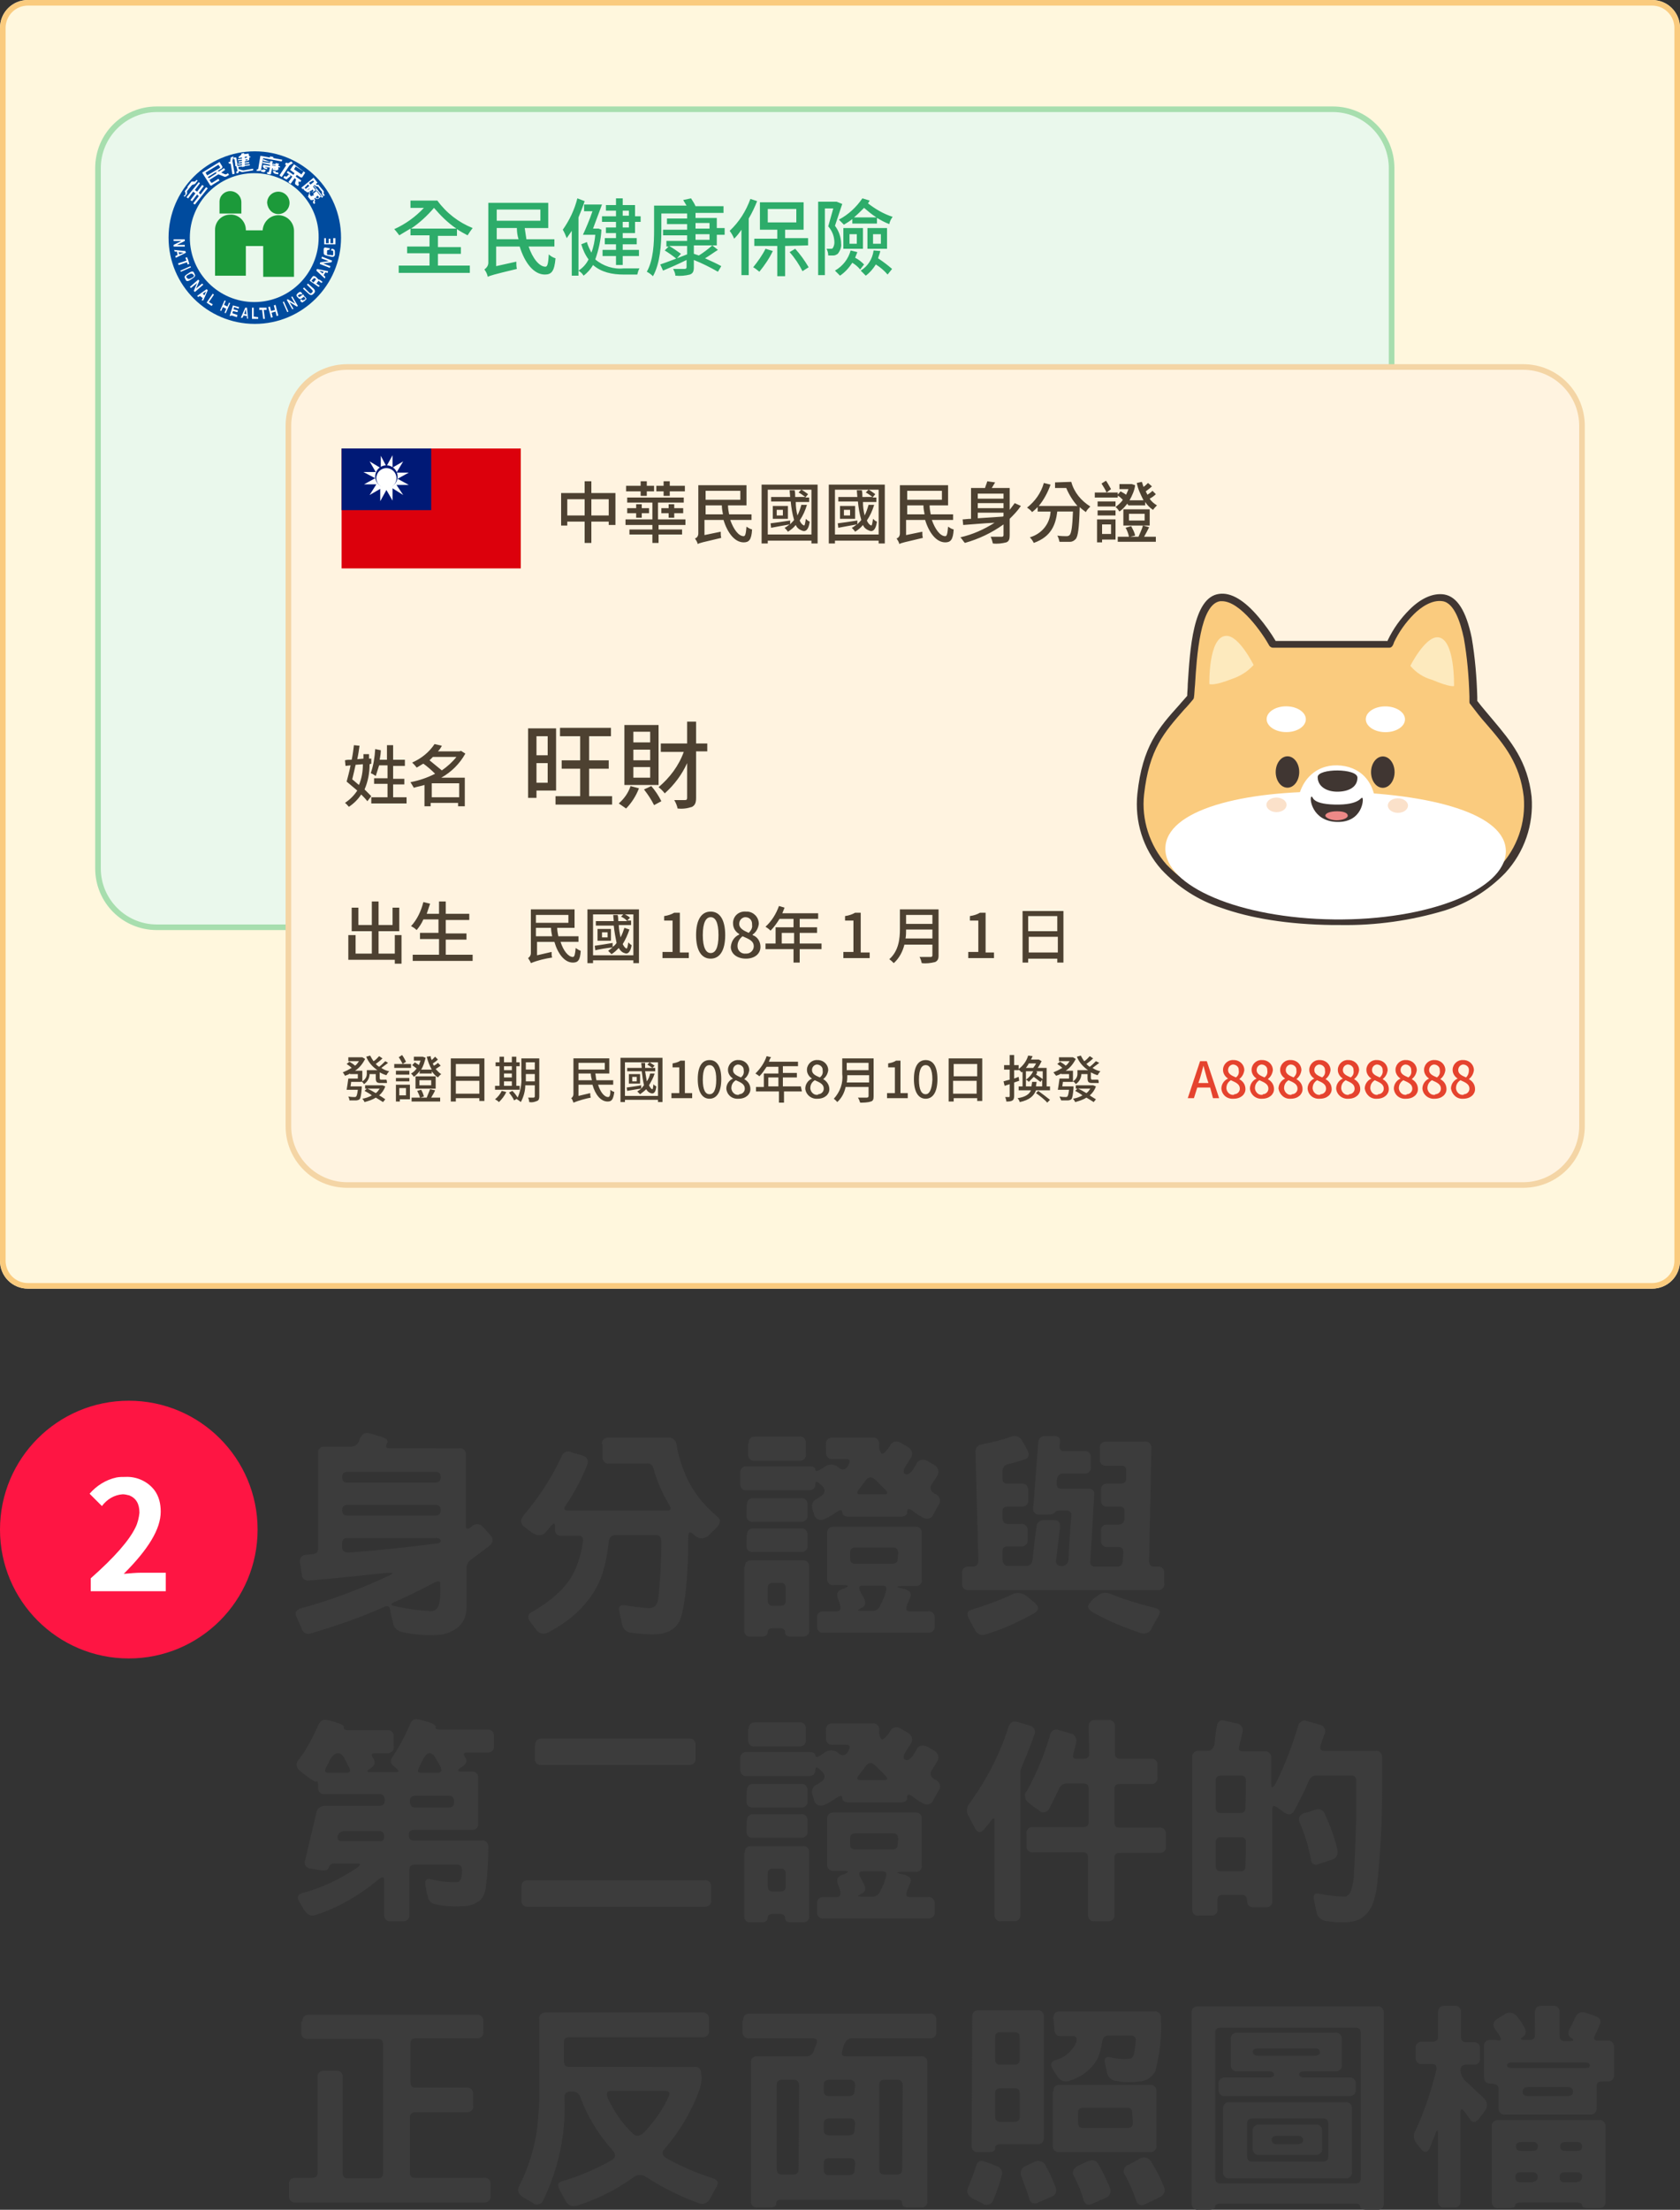 <?xml version="1.0" encoding="utf-8"?>
<!-- Generator: Adobe Illustrator 25.0.1, SVG Export Plug-In . SVG Version: 6.00 Build 0)  -->
<svg version="1.1" id="圖層_1" xmlns="http://www.w3.org/2000/svg" xmlns:xlink="http://www.w3.org/1999/xlink" x="0px" y="0px"
	 viewBox="0 0 300 394.4" style="enable-background:new 0 0 300 394.4;" xml:space="preserve">
<rect x="0" y="0" width="300" height="394.4" fill="#333333" stroke="none"/>
<style type="text/css">
	.st0{fill:#FFF7DD;}
	.st1{fill:none;stroke:#FACB7E;}
	.st2{fill:#3C3C3C;}
	.st3{fill:#EAF8EC;}
	.st4{fill:#A7DEAE;}
	.st5{fill:#FFF3E0;}
	.st6{fill:#F4D5A5;}
	.st7{fill:#FACB7E;}
	.st8{fill:#403632;}
	.st9{fill:#FFFFFF;}
	.st10{fill:#FDEABE;}
	.st11{fill:#EE8987;}
	.st12{fill:#FBE1CA;}
	.st13{fill:#4D4131;}
	.st14{fill:#DC000C;}
	.st15{fill:#001976;}
	.st16{fill-rule:evenodd;clip-rule:evenodd;fill:#FFFFFF;}
	.st17{fill:#E5432E;}
	.st18{fill-rule:evenodd;clip-rule:evenodd;fill:#004B9E;}
	.st19{fill-rule:evenodd;clip-rule:evenodd;fill:#1C9A3A;}
	.st20{fill:#2DAC6A;}
	.st21{fill:#FE1543;}
</style>
<g transform="translate(-538 -843)">
	<g transform="translate(538 843)">
		<path class="st0" d="M5,0h290c2.8,0,5,2.2,5,5v220c0,2.8-2.2,5-5,5H5c-2.8,0-5-2.2-5-5V5C0,2.2,2.2,0,5,0z"/>
		<path class="st1" d="M5,0.5h290c2.5,0,4.5,2,4.5,4.5v220c0,2.5-2,4.5-4.5,4.5H5c-2.5,0-4.5-2-4.5-4.5V5C0.5,2.5,2.5,0.5,5,0.5z"/>
	</g>
	<path class="st2" d="M602.2,1099.9c0.4-0.9,1-1.3,1.7-1.1l2.4,0.7c0.8,0.3,1.1,0.7,0.8,1.1c-0.3,0.6-0.2,0.9,0.4,0.9H620
		c0.6-0.1,1.1,0.3,1.2,0.9c0,0.1,0,0.2,0,0.3v12.7c0,0.6,0.4,0.6,1.1,0c0.5-0.5,1.4-0.5,1.9,0.1c0,0,0.1,0.1,0.1,0.1l1.1,1.2
		c0.8,0.8,0.7,1.5,0,2.1l-3.2,2.4c-0.6,0.4-0.9,1-0.9,1.6v7c0,2.5-1.4,4.1-4.2,4.8c-2.4,0.3-4.9,0.1-7.3-0.4
		c-0.8-0.2-1.5-0.8-1.6-1.6c-0.2-0.8-0.4-1.5-0.5-2.3c-0.1-0.7-0.5-0.9-1.1-0.6c-4.2,1.9-8.6,3.4-13,4.7c-0.7,0.3-1.4,0-1.7-0.7
		c0,0,0-0.1,0-0.1c-0.3-0.7-0.6-1.3-0.9-2c-0.4-0.8-0.2-1.3,0.6-1.6c5.5-1.5,10.8-3.5,15.9-5.9c0.8-0.4,0.8-0.5-0.2-0.5
		c-4.7,0.5-9.4,1-14.1,1.4c-0.6,0.1-1.2-0.3-1.3-0.9c0-0.1,0-0.1,0-0.2l-0.3-1.9c-0.2-1,0.2-1.5,1-1.6l1.2-0.1c0.7-0.1,1-0.4,1-1
		v-17c-0.1-0.6,0.3-1.1,0.9-1.2c0.1,0,0.2,0,0.3,0h4.7c0.7,0,1.3-0.5,1.5-1.2L602.2,1099.9z M616.7,1106.7c0-0.7-0.3-1-0.9-1h-15.7
		c-0.7,0-1,0.3-1,0.9c0,0.7,0.3,1,0.9,1h15.7C616.3,1107.6,616.7,1107.3,616.7,1106.7L616.7,1106.7z M616.7,1112.6
		c0-0.7-0.3-1-0.9-1h-15.7c-0.7,0-1,0.3-1,0.9c0,0.7,0.3,1,0.9,1h15.7C616.3,1113.5,616.7,1113.2,616.7,1112.6L616.7,1112.6z
		 M616.7,1118c0-0.3-0.3-0.5-0.9-0.5h-15.7c-0.7,0-1,0.3-1,0.9v0.8c0,0.6,0.4,0.9,1.2,0.9c4.2-0.3,9.3-0.8,15.5-1.6
		C616.4,1118.5,616.7,1118.3,616.7,1118L616.7,1118z M615.5,1125.5l-0.8,0.4c-2.1,1.1-4.1,2.1-6.2,3c-0.7,0.3-0.8,0.6-0.2,0.7
		c2,0.5,4.1,0.8,6.1,0.9c0.6,0.2,1.3,0,1.7-0.5c0.5-0.8,0.6-2.2,0.5-4.3C616.7,1125.2,616.3,1125.1,615.5,1125.5z M645.5,1100.8
		c-0.1-0.6,0.3-1.1,0.9-1.2c0.1,0,0.2,0,0.3,0h10.7c0.7-0.1,1.3,0.5,1.4,1.2c0.3,2,1,4,1.8,5.9c1.3,2.7,3.1,5,5.4,6.9
		c0.8,0.6,0.7,1.2,0,2l-1.2,1.2c-0.9,0.9-1.8,1-2.7,0.3c-0.8-0.8-1.2-0.8-1.2,0.1c0,7-0.5,11.9-1.4,14.8c-0.5,1.2-1.5,2.1-2.7,2.4
		c-1,0.4-3.1,0.4-6.2,0c-0.7-0.1-1.3-0.6-1.5-1.4l-0.5-2.4c-0.2-0.8,0.1-1.2,0.9-1.1c1.3,0.2,2.6,0.4,3.9,0.5
		c1.4,0.2,2.1-0.5,2.2-2.1c0.3-3.2,0.5-6.4,0.5-9.7c0-0.8-0.3-1.2-0.9-1.2h-7.4c-0.6,0-1,0.4-1.1,1.2c-0.2,2-0.6,4-1.2,5.9
		c-1.5,4.2-4.7,7.7-9.7,10.3c-0.7,0.4-1.7,0.1-2.1-0.6l-0.9-1.2c-0.7-0.8-0.6-1.5,0.2-1.9c4-2.3,6.7-4.9,7.9-8c0.6-1.5,1-3,1.2-4.6
		c0.1-0.7-0.2-1-0.8-1h-3c-0.6,0.1-1.1-0.3-1.2-0.9c0-0.1,0-0.2,0-0.3v-0.5c0-0.7-0.3-0.6-1,0.3l-0.6,0.7c-0.5,0.7-1.5,0.8-2.2,0.3
		c0,0,0,0-0.1,0l-1.6-1.2c-0.8-0.7-0.7-1.4,0.2-2.4c2.6-3.1,4.8-6.5,6.5-10.2c0.2-0.6,0.9-1,1.5-0.8c0.1,0,0.1,0,0.2,0.1l2.1,0.6
		c0.8,0.3,1.1,0.9,0.7,1.8c-1,2.5-2.3,4.9-3.8,7.1c-0.4,0.6-0.3,0.9,0.4,0.9h17.8c0.7,0,0.7-0.4,0.2-1.2c-1.2-2-2.1-4.1-2.7-6.3
		c-0.1-0.6-0.7-1-1.2-0.9h-6.7c-0.6,0.1-1.1-0.3-1.2-0.9c0-0.1,0-0.2,0-0.3V1100.8z M671.7,1100.6c0-0.8,0.4-1.2,1.1-1.2h7.9
		c0.6-0.1,1.1,0.3,1.2,0.9c0,0.1,0,0.2,0,0.3v1.9c0.1,0.6-0.3,1.1-0.9,1.2c-0.1,0-0.2,0-0.3,0h-7.9c-0.6,0.1-1.1-0.3-1.2-0.9
		c0-0.1,0-0.2,0-0.3V1100.6z M685.5,1100.8c-0.1-0.6,0.3-1.1,0.9-1.2c0.1,0,0.2,0,0.3,0h7.1c0.6-0.1,1.1,0.3,1.2,0.9
		c0,0.1,0,0.2,0,0.3c-0.1,0.6,0.1,1.2,0.4,1.6c0.2,0.2,0.6-0.1,1.2-0.9l0.3-0.4c0.3-0.7,1-1,1.7-0.7c0.1,0,0.2,0.1,0.2,0.1l1.4,0.8
		c0.6,0.4,0.9,1.2,0.5,1.8c0,0.1-0.1,0.1-0.1,0.2l-0.9,1.4c-0.4,0.6-0.4,1.1-0.2,1.3c0.4,0.3,0.8,0.2,1.4-0.5l0.7-1.1
		c0.2-0.7,0.9-1,1.6-0.8c0.1,0,0.2,0.1,0.3,0.1l1.4,0.8c0.6,0.4,0.9,1.2,0.5,1.8c0,0.1-0.1,0.1-0.1,0.2l-0.9,1.4
		c-0.4,0.6-0.3,1.2,0.5,1.7c0.7,0.2,1.1,0.9,0.9,1.6c0,0.2-0.1,0.3-0.2,0.4l-0.9,1.6c-0.2,0.7-0.9,1-1.6,0.8
		c-0.1-0.1-0.3-0.1-0.4-0.2c-0.7-0.4-1.3-0.8-1.8-1.2c-0.6-0.4-0.9-0.4-0.9,0.2c0,0.6-0.4,0.9-1.2,0.9h-9.2c-0.8,0-1.2-0.3-1.2-0.8
		c0-0.5-0.4-0.5-1.2,0.1c-0.6,0.4-1.2,0.8-1.9,1.1c-0.9,0.4-1.6,0.1-1.9-0.7l-0.3-1c-0.3-0.7,0-1.6,0.8-1.9c0,0,0,0,0,0l0.9-0.6
		c0.6-0.5,0.6-1.2-0.1-1.8c-0.8-0.8-1.1-0.8-1.1-0.2c0,0.7-0.4,1.1-1.2,1.1h-11c-0.6,0.1-1.1-0.3-1.2-0.9c0-0.1,0-0.2,0-0.3v-1.9
		c-0.1-0.6,0.3-1.1,0.9-1.2c0.1,0,0.2,0,0.3,0h11c0.8,0,1.2,0.2,1.2,0.6c0,0.4,0.4,0.3,1.2-0.2l0.3-0.2c0.7-0.6,1.8-0.7,2.5-0.1
		c0.7,0.7,1.3,0.6,1.8-0.1l0.2-0.4c0.3-0.6,0.1-0.9-0.5-0.9h-2.4c-0.6,0.1-1.1-0.3-1.2-0.9c0-0.1,0-0.2,0-0.3V1100.8z M694.4,1107.2
		c-0.7-0.7-1.3-0.7-1.8,0l-1.2,1.6c-0.5,0.6-0.4,0.9,0.2,0.9h4.4c0.6,0,0.6-0.4-0.2-1.1L694.4,1107.2z M671.4,1111.6
		c-0.1-0.6,0.3-1.1,0.9-1.2c0.1,0,0.2,0,0.3,0h8.4c0.6-0.1,1.1,0.3,1.2,0.9c0,0.1,0,0.2,0,0.3v1.8c0.1,0.6-0.3,1.1-0.9,1.2
		c-0.1,0-0.2,0-0.3,0h-8.5c-0.6,0.1-1.1-0.3-1.2-0.9c0-0.1,0-0.2,0-0.3V1111.6z M685.7,1116.7c0-0.8,0.4-1.2,1.1-1.2h14.6
		c0.6-0.1,1.1,0.3,1.2,0.9c0,0.1,0,0.2,0,0.3v8.2c0.1,0.6-0.3,1.1-0.9,1.2c-0.1,0-0.2,0-0.3,0h-2.3c-1.3,0-1.2,0.2,0.4,0.5
		c1,0.3,1.4,0.8,1,1.6l-0.5,1.2c-0.3,0.8-0.2,1.2,0.5,1.2h3.2c0.6-0.1,1.1,0.3,1.2,0.9c0,0.1,0,0.2,0,0.3v1.4
		c0.1,0.6-0.3,1.1-0.9,1.2c-0.1,0-0.2,0-0.3,0h-18.6c-0.6,0.1-1.1-0.3-1.2-0.9c0-0.1,0-0.2,0-0.3v-1.4c-0.1-0.6,0.3-1.1,0.9-1.2
		c0.1,0,0.2,0,0.3,0h2.3c0.6,0,0.8-0.4,0.6-1.2l-0.3-0.9c-0.4-0.9-0.2-1.5,0.5-1.8c1.5-0.5,1.6-0.8,0.3-0.8h-1.6
		c-0.6,0.1-1.1-0.3-1.2-0.9c0-0.1,0-0.2,0-0.3L685.7,1116.7z M671.4,1117c-0.1-0.6,0.3-1.1,0.9-1.2c0.1,0,0.2,0,0.3,0h8.4
		c0.6-0.1,1.1,0.3,1.2,0.9c0,0.1,0,0.2,0,0.3v1.8c0.1,0.6-0.3,1.1-0.9,1.2c-0.1,0-0.2,0-0.3,0h-8.5c-0.6,0.1-1.1-0.3-1.2-0.9
		c0-0.1,0-0.2,0-0.3V1117z M698.4,1120.3c0-0.7-0.3-1.1-0.9-1.1h-6.7c-0.7,0-1,0.3-1,0.9v1c0,0.7,0.3,1,0.9,1h6.6c0.7,0,1-0.3,1-0.9
		L698.4,1120.3z M671,1122.7c0-0.8,0.4-1.2,1.1-1.2h9.2c0.6-0.1,1.1,0.3,1.2,0.9c0,0.1,0,0.2,0,0.3v11.2c0.1,0.6-0.3,1.1-0.9,1.2
		c-0.1,0-0.2,0-0.3,0h-1.9c-0.8,0-1.2-0.2-1.2-0.7c0-0.5-0.3-0.8-0.9-0.8h-1.2c-0.7,0-1,0.2-1,0.7c0,0.5-0.4,0.8-1.2,0.8h-1.8
		c-0.6,0.1-1.1-0.3-1.2-0.9c0-0.1,0-0.2,0-0.3V1122.7z M678.3,1126.5c0-0.7-0.3-1-0.9-1h-1.3c-0.7,0-1,0.3-1,0.9v2.2
		c0,0.7,0.3,1,0.9,1h1.3c0.7,0,1-0.3,1-0.9L678.3,1126.5z M696.2,1127c0.2-0.7,0-1-0.6-1H692c-0.7,0-0.7,0.4-0.3,1.2l0.6,1.1
		c0.4,0.9,0.2,1.4-0.5,1.7c-0.8,0.4-0.7,0.5,0,0.5h2.1c0.6,0,1.1-0.4,1.4-1.2C695.7,1128.6,696,1127.8,696.2,1127L696.2,1127z
		 M718.6,1099.4c0.7-0.3,1.5,0,1.9,0.7l0.9,1.6c0.5,0.9,0.4,1.5-0.5,1.8c-0.9,0.3-1.9,0.6-2.8,0.8c-0.6,0.1-1.1,0.6-1.1,1.3v1.2
		c0,0.7,0.3,1,0.9,1h2.5c0.6-0.1,1.1,0.3,1.2,0.9c0,0.1,0,0.2,0,0.3v1.7c0.1,0.6-0.3,1.1-0.9,1.2c-0.1,0-0.2,0-0.3,0h-2.4
		c-0.7,0-1,0.3-1,0.9l0,1.2c0.1,0.7,0.4,1,1,1h2.3c0.6-0.1,1.1,0.3,1.2,0.9c0,0.1,0,0.2,0,0.3v1.6c0.1,0.6-0.3,1.1-0.9,1.2
		c-0.1,0-0.2,0-0.3,0h-2.3c-0.7,0-1,0.3-1,0.9v1.4c0.1,0.8,0.4,1.2,1,1.2h3.3c0.6,0,1-0.4,1.1-1.2c0.2-1.9,0.4-3.9,0.7-5.8
		c0-0.7,0.6-1.2,1.3-1.2c0,0,0,0,0,0h1.8c0.8,0,1.1,0.4,1.1,1.2l-0.7,5.9c-0.1,0.7,0.2,1.1,0.9,1.1c0.6,0.1,1.2-0.4,1.3-1
		c0,0,0-0.1,0-0.1c0.1-2.6,0.3-5.3,0.5-7.9c0.1-0.4-0.2-0.8-0.6-0.9c-0.1,0-0.2,0-0.3,0h-1c-0.6,0-1,0.1-1,0.3
		c-0.1,0.2-0.5,0.4-1.2,0.4h-1.6c-0.5,0.1-1.1-0.3-1.1-0.8c0-0.1,0-0.2,0-0.3c0.3-3.9,0.6-7.8,0.9-11.7c0-0.6,0.5-1.2,1.1-1.2
		c0,0,0.1,0,0.1,0h1.6c0.5-0.1,1.1,0.3,1.1,0.8c0,0.1,0,0.2,0,0.3l-0.1,0.7c-0.1,0.5,0.3,0.9,0.7,0.9c0.1,0,0.2,0,0.2,0h3.5
		c0.6-0.1,1.1,0.3,1.2,0.9c0,0.1,0,0.2,0,0.3v1.6c0.1,0.6-0.3,1.1-0.9,1.2c-0.1,0-0.2,0-0.3,0h-3.8c-0.6,0-1,0.4-1.1,1.2l0,0.4
		c-0.1,0.7,0.2,1.1,0.8,1.1h4.8c0.5-0.1,1.1,0.3,1.1,0.8c0,0.1,0,0.2,0,0.3l-0.7,11.9c-0.1,0.5,0.3,0.9,0.7,0.9c0.1,0,0.2,0,0.2,0
		h3.9c0.7,0,1-0.4,1-1.2l0.1-1.3c0-0.7-0.3-1-0.9-1h-1.9c-0.6,0.1-1.1-0.3-1.2-0.9c0-0.1,0-0.2,0-0.3v-1.6c-0.1-0.6,0.3-1.1,0.9-1.2
		c0.1,0,0.2,0,0.3,0h2c0.6,0,1-0.4,1-1.2v-1.1c0.1-0.5-0.3-0.9-0.7-0.9c-0.1,0-0.2,0-0.2,0h-2.1c-0.6,0.1-1.1-0.3-1.2-0.9
		c0-0.1,0-0.2,0-0.3v-1.7c-0.1-0.6,0.3-1.1,0.9-1.2c0.1,0,0.2,0,0.3,0h2.3c0.7,0,1-0.3,1-0.9l0-1.4c0.1-0.5-0.3-0.9-0.7-0.9
		c-0.1,0-0.2,0-0.2,0h-2.6c-0.6,0.1-1.1-0.3-1.2-0.9c0-0.1,0-0.2,0-0.3v-1.9c-0.1-0.6,0.3-1.1,0.9-1.2c0.1,0,0.2,0,0.3,0h6.8
		c0.6-0.1,1.1,0.3,1.2,0.9c0,0.1,0,0.2,0,0.2l-0.4,20.2c0,0.7,0.3,1,0.9,1h0.6c0.6-0.1,1.1,0.3,1.2,0.9c0,0.1,0,0.2,0,0.3v1.8
		c0.1,0.6-0.3,1.1-0.9,1.2c-0.1,0-0.2,0-0.3,0h-33.7c-0.6,0.1-1.1-0.3-1.2-0.9c0-0.1,0-0.2,0-0.3v-1.8c-0.1-0.6,0.3-1.1,0.9-1.2
		c0.1,0,0.2,0,0.3,0h0.8c0.6,0,0.9-0.4,0.9-1.2l-0.5-19.2c-0.1-0.7,0.4-1.3,1.1-1.4c0,0,0,0,0,0C715.3,1100.4,717,1100,718.6,1099.4
		L718.6,1099.4z M718.7,1127.6c0.9-0.5,2-0.3,2.8,0.4l1.2,1c0.8,0.7,0.9,1.3,0.2,1.8c-2.8,1.6-5.8,3-8.9,3.9
		c-0.8,0.3-1.6-0.1-1.9-0.8l-1.1-2c-0.4-0.9-0.3-1.4,0.5-1.6C713.8,1129.6,716.3,1128.7,718.7,1127.6L718.7,1127.6z M733.9,1127.9
		c0.6-0.6,1.4-0.8,2.2-0.5c2.7,1.1,5.4,1.9,8.2,2.6c0.8,0.2,1,0.6,0.6,1.4c-0.5,0.8-0.9,1.5-1.3,2.3c-0.3,0.7-1.1,1-1.8,0.8
		c-3-1-5.9-2.2-8.6-3.7c-1-0.6-1.2-1.2-0.4-1.9C733,1128.5,733.4,1128.2,733.9,1127.9L733.9,1127.9z M594.7,1151.2
		c0.4-1,0.9-1.4,1.7-1.2c0.6,0.1,1.3,0.3,1.9,0.5c0.8,0.3,1.2,0.5,1.1,0.8c-0.1,0.3,0.2,0.5,0.8,0.5h6.9c0.6-0.1,1.1,0.3,1.2,0.9
		c0,0.1,0,0.2,0,0.3v1.7c0.1,0.6-0.3,1.1-0.9,1.2c-0.1,0-0.2,0-0.3,0H605c-0.7,0-0.8,0.3-0.3,1c0.4,0.7,0.2,1.2-0.5,1.7
		c-0.8,0.5-0.8,0.7,0,0.7h4.5c0.7,0,0.6-0.3-0.3-1c-0.7-0.5-0.8-1.1-0.2-1.9c1.2-1.8,2.2-3.7,3-5.6c0.3-0.8,0.8-1.1,1.6-0.9l1.9,0.5
		c0.8,0.3,1.2,0.6,1.1,0.9c-0.1,0.3,0.2,0.4,0.9,0.4h8.3c0.6-0.1,1.1,0.3,1.2,0.9c0,0.1,0,0.2,0,0.3v1.7c0.1,0.6-0.3,1.1-0.9,1.2
		c-0.1,0-0.2,0-0.3,0h-3.6c-0.7,0-0.7,0.3-0.3,0.9c0.4,0.6,0.2,1.2-0.7,1.7c-0.8,0.5-0.8,0.8,0,0.8h1.8c0.6-0.1,1.1,0.3,1.2,0.9
		c0,0.1,0,0.2,0,0.3v8c0.1,0.6-0.3,1.1-0.9,1.2c-0.1,0-0.2,0-0.3,0h-10.2c-0.7,0-1,0.3-1,0.9c0,0.7,0.3,1,0.9,1H624
		c0.6-0.1,1.1,0.3,1.2,0.9c0,0.1,0,0.2,0,0.3c0,2.2-0.1,4.4-0.4,6.6c0,1-0.3,1.9-0.9,2.7c-0.8,0.7-1.7,1.1-2.8,1.2
		c-1.7,0.1-3.5,0.1-5.2-0.3c-0.8-0.1-1.4-0.6-1.5-1.4c-0.2-0.6-0.3-1.2-0.4-1.9c-0.2-1,0.1-1.4,0.9-1.2c1.6,0.4,3.2,0.6,4.9,0.5
		c0.5-0.2,0.7-0.9,0.7-2c0-0.7-0.2-1.1-0.8-1.1h-7.6c-0.7,0-1,0.3-1,0.9v8c0.1,0.6-0.3,1.1-0.9,1.2c-0.1,0-0.2,0-0.3,0h-2.1
		c-0.6,0.1-1.1-0.3-1.2-0.9c0-0.1,0-0.2,0-0.3v-6.2c0-0.6-0.4-0.6-1.2,0.1c-3.3,2.7-7,4.9-11.1,6.2c-0.8,0.3-1.5-0.1-2.1-1.1
		l-0.7-1.2c-0.5-0.8-0.4-1.3,0.4-1.6c3.5-0.9,6.8-2.5,9.8-4.5c0.7-0.5,0.8-0.8,0.2-0.8h-4c-0.5-0.1-1,0.2-1.2,0.7
		c-0.1,0.5-0.6,0.6-1.4,0.5c-0.6-0.1-1.2-0.2-1.8-0.3c-0.6,0-1.1-0.5-1.1-1.1c0-0.2,0-0.3,0.1-0.4l2-8.5c0.1-0.7,0.8-1.2,1.5-1.2
		h9.7c0.7,0,1-0.3,1-1c0-0.7-0.3-1.1-0.9-1.1H596c-0.6,0.1-1.1-0.3-1.2-0.9c0-0.1,0-0.2,0-0.3c0-0.8-0.1-1.2-0.2-1.1
		c-0.2,0.2-0.6,0-1.3-0.5l-1.6-1.2c-0.8-0.7-1-1.3-0.4-2.1C592.6,1155.5,593.7,1153.4,594.7,1151.2z M599.6,1157
		c-0.4-0.8-0.8-1.1-1.3-1.1c-0.4,0-0.9,0.4-1.4,1.2c-0.2,0.5-0.4,0.9-0.7,1.4c-0.3,0.6-0.2,0.9,0.5,0.9h3.2c0.7,0,0.8-0.4,0.3-1.2
		L599.6,1157z M615.9,1157c-0.4-0.8-0.8-1.1-1.2-1.1c-0.4,0-0.8,0.4-1.2,1.2l-0.6,1.2c-0.4,0.8-0.4,1.1,0.3,1.1h3
		c0.6,0,0.8-0.4,0.4-1.2L615.9,1157z M619.1,1164.6c0-0.7-0.3-1.1-0.9-1.1h-6c-0.7,0-1,0.3-1,1c0,0.7,0.3,1.1,0.9,1.1h6
		C618.8,1165.6,619.1,1165.3,619.1,1164.6L619.1,1164.6z M606.6,1170.8c0-0.7-0.3-1-0.9-1h-6.2c-0.6,0-1.1,0.4-1.2,0.9
		c-0.1,0.6,0.1,0.9,0.7,0.9h6.7C606.3,1171.7,606.6,1171.4,606.6,1170.8z M633.6,1154.5c-0.1-0.6,0.3-1.1,0.9-1.2c0.1,0,0.2,0,0.3,0
		H661c0.6-0.1,1.1,0.3,1.2,0.9c0,0.1,0,0.2,0,0.3v2.3c0.1,0.6-0.3,1.1-0.9,1.2c-0.1,0-0.2,0-0.3,0h-26.3c-0.6,0.1-1.1-0.3-1.2-0.9
		c0-0.1,0-0.2,0-0.3V1154.5z M631.1,1179.8c0-0.8,0.4-1.2,1.1-1.2h31.6c0.6-0.1,1.1,0.3,1.2,0.9c0,0.1,0,0.2,0,0.3v2.3
		c0.1,0.6-0.3,1.1-0.9,1.2c-0.1,0-0.2,0-0.3,0h-31.5c-0.6,0.1-1.1-0.3-1.2-0.9c0-0.1,0-0.2,0-0.3V1179.8z M671.7,1151.6
		c0-0.8,0.4-1.2,1.1-1.2h7.9c0.6-0.1,1.1,0.3,1.2,0.9c0,0.1,0,0.2,0,0.3v1.9c0.1,0.6-0.3,1.1-0.9,1.2c-0.1,0-0.2,0-0.3,0h-7.9
		c-0.6,0.1-1.1-0.3-1.2-0.9c0-0.1,0-0.2,0-0.3V1151.6z M685.5,1151.8c-0.1-0.6,0.3-1.1,0.9-1.2c0.1,0,0.2,0,0.3,0h7.1
		c0.6-0.1,1.1,0.3,1.2,0.9c0,0.1,0,0.2,0,0.3c-0.1,0.6,0.1,1.2,0.4,1.6c0.2,0.2,0.6-0.1,1.2-0.9l0.3-0.4c0.3-0.7,1-1,1.7-0.7
		c0.1,0,0.2,0.1,0.2,0.1l1.4,0.8c0.6,0.4,0.9,1.2,0.5,1.8c0,0.1-0.1,0.1-0.1,0.2l-0.9,1.4c-0.4,0.6-0.4,1.1-0.2,1.3
		c0.4,0.3,0.8,0.2,1.4-0.5l0.7-1.1c0.2-0.7,0.9-1,1.6-0.8c0.1,0,0.2,0.1,0.3,0.1l1.4,0.8c0.6,0.4,0.9,1.2,0.5,1.8
		c0,0.1-0.1,0.1-0.1,0.2l-0.9,1.4c-0.4,0.6-0.3,1.2,0.5,1.7c0.7,0.2,1.1,0.9,0.9,1.6c0,0.2-0.1,0.3-0.2,0.4l-0.9,1.6
		c-0.2,0.7-0.9,1-1.6,0.8c-0.1-0.1-0.3-0.1-0.4-0.2c-0.7-0.4-1.3-0.8-1.8-1.2c-0.6-0.4-0.9-0.4-0.9,0.2c0,0.6-0.4,0.9-1.2,0.9h-9.2
		c-0.8,0-1.2-0.3-1.2-0.8c0-0.5-0.4-0.5-1.2,0.1c-0.6,0.4-1.2,0.8-1.9,1.1c-0.9,0.4-1.6,0.1-1.9-0.7l-0.3-1c-0.3-0.7,0-1.6,0.8-1.9
		c0,0,0,0,0,0l0.9-0.6c0.6-0.5,0.6-1.2-0.1-1.8c-0.8-0.8-1.1-0.8-1.1-0.2c0,0.7-0.4,1.1-1.2,1.1h-11c-0.6,0.1-1.1-0.3-1.2-0.9
		c0-0.1,0-0.2,0-0.3v-1.9c-0.1-0.6,0.3-1.1,0.9-1.2c0.1,0,0.2,0,0.3,0h11c0.8,0,1.2,0.2,1.2,0.6c0,0.4,0.4,0.4,1.2-0.2l0.3-0.2
		c0.7-0.6,1.8-0.7,2.5-0.1c0.7,0.7,1.3,0.6,1.8-0.1l0.2-0.4c0.3-0.6,0.1-0.9-0.5-0.9h-2.4c-0.6,0.1-1.1-0.3-1.2-0.9
		c0-0.1,0-0.2,0-0.3V1151.8z M694.4,1158.2c-0.7-0.7-1.3-0.7-1.8,0l-1.2,1.6c-0.5,0.6-0.4,0.9,0.2,0.9h4.4c0.6,0,0.6-0.4-0.2-1.1
		L694.4,1158.2z M671.4,1162.6c-0.1-0.6,0.3-1.1,0.9-1.2c0.1,0,0.2,0,0.3,0h8.4c0.6-0.1,1.1,0.3,1.2,0.9c0,0.1,0,0.2,0,0.3v1.8
		c0.1,0.6-0.3,1.1-0.9,1.2c-0.1,0-0.2,0-0.3,0h-8.5c-0.6,0.1-1.1-0.3-1.2-0.9c0-0.1,0-0.2,0-0.3V1162.6z M685.7,1167.7
		c0-0.8,0.4-1.2,1.1-1.2h14.6c0.6-0.1,1.1,0.3,1.2,0.9c0,0.1,0,0.2,0,0.3v8.2c0.1,0.6-0.3,1.1-0.9,1.2c-0.1,0-0.2,0-0.3,0h-2.3
		c-1.3,0-1.2,0.2,0.4,0.5c1,0.3,1.4,0.8,1,1.6l-0.5,1.2c-0.3,0.8-0.2,1.2,0.5,1.2h3.2c0.6-0.1,1.1,0.3,1.2,0.9c0,0.1,0,0.2,0,0.3
		v1.4c0.1,0.6-0.3,1.1-0.9,1.2c-0.1,0-0.2,0-0.3,0h-18.6c-0.6,0.1-1.1-0.3-1.2-0.9c0-0.1,0-0.2,0-0.3v-1.4c-0.1-0.6,0.3-1.1,0.9-1.2
		c0.1,0,0.2,0,0.3,0h2.3c0.6,0,0.8-0.4,0.6-1.2l-0.3-0.9c-0.4-0.9-0.2-1.5,0.5-1.8c1.5-0.5,1.6-0.8,0.3-0.8h-1.6
		c-0.6,0.1-1.1-0.3-1.2-0.9c0-0.1,0-0.2,0-0.3L685.7,1167.7z M671.4,1168c-0.1-0.6,0.3-1.1,0.9-1.2c0.1,0,0.2,0,0.3,0h8.4
		c0.6-0.1,1.1,0.3,1.2,0.9c0,0.1,0,0.2,0,0.3v1.8c0.1,0.6-0.3,1.1-0.9,1.2c-0.1,0-0.2,0-0.3,0h-8.5c-0.6,0.1-1.1-0.3-1.2-0.9
		c0-0.1,0-0.2,0-0.3V1168z M698.4,1171.3c0-0.7-0.3-1.1-0.9-1.1h-6.7c-0.7,0-1,0.3-1,0.9v1c0,0.7,0.3,1,0.9,1h6.6c0.7,0,1-0.3,1-0.9
		L698.4,1171.3z M671,1173.7c0-0.8,0.4-1.2,1.1-1.2h9.2c0.6-0.1,1.1,0.3,1.2,0.9c0,0.1,0,0.2,0,0.3v11.2c0.1,0.6-0.3,1.1-0.9,1.2
		c-0.1,0-0.2,0-0.3,0h-1.9c-0.8,0-1.2-0.2-1.2-0.7c0-0.5-0.3-0.8-0.9-0.8h-1.2c-0.7,0-1,0.2-1,0.7c0,0.5-0.4,0.8-1.2,0.8h-1.8
		c-0.6,0.1-1.1-0.3-1.2-0.9c0-0.1,0-0.2,0-0.3V1173.7z M678.3,1177.5c0-0.7-0.3-1-0.9-1h-1.3c-0.7,0-1,0.3-1,0.9v2.2
		c0,0.7,0.3,1,0.9,1h1.3c0.7,0,1-0.3,1-0.9L678.3,1177.5z M696.2,1178c0.2-0.7,0-1-0.6-1H692c-0.7,0-0.7,0.4-0.3,1.2l0.6,1.1
		c0.4,0.9,0.2,1.4-0.5,1.7c-0.8,0.4-0.7,0.5,0,0.5h2.1c0.6,0,1.1-0.4,1.4-1.2C695.7,1179.6,696,1178.8,696.2,1178L696.2,1178z
		 M718.1,1151.2c0.3-0.8,0.8-1.1,1.5-0.9l2.3,0.7c0.6,0.1,1,0.7,0.9,1.3c0,0.1,0,0.2-0.1,0.3c-0.5,1.5-1.3,3.5-2.3,5.9
		c-0.2,0.4-0.2,0.9-0.2,1.3v24.9c0.1,0.6-0.3,1.1-0.9,1.2c-0.1,0-0.2,0-0.3,0h-2.2c-0.6,0.1-1.1-0.3-1.2-0.9c0-0.1,0-0.2,0-0.3V1168
		c0-0.7-0.3-0.6-0.8,0.2l-0.9,1.1c-0.7,0.9-1.3,0.9-1.8,0l-1.1-2.1c-0.5-0.7-0.4-1.7,0.1-2.3
		C714.1,1160.8,716.5,1156.2,718.1,1151.2L718.1,1151.2z M732.4,1151.2c0-0.8,0.4-1.2,1.1-1.2h2.4c0.6-0.1,1.1,0.3,1.2,0.9
		c0,0.1,0,0.2,0,0.3v4.7c0,0.7,0.3,1,0.9,1h5.5c0.6-0.1,1.1,0.3,1.2,0.9c0,0.1,0,0.2,0,0.3v2.1c0.1,0.6-0.3,1.1-0.9,1.2
		c-0.1,0-0.2,0-0.3,0H738c-0.7,0-1,0.3-1,0.9v5.9c0,0.7,0.3,1,0.9,1h7.1c0.6-0.1,1.1,0.3,1.2,0.9c0,0.1,0,0.2,0,0.3v2.1
		c0.1,0.6-0.3,1.1-0.9,1.2c-0.1,0-0.2,0-0.3,0H738c-0.7,0-1,0.3-1,0.9v10.1c0.1,0.6-0.3,1.1-0.9,1.2c-0.1,0-0.2,0-0.3,0h-2.3
		c-0.6,0.1-1.1-0.3-1.2-0.9c0-0.1,0-0.2,0-0.3v-10.1c0-0.7-0.3-1-0.9-1h-8.9c-0.6,0.1-1.1-0.3-1.2-0.9c0-0.1,0-0.2,0-0.3v-2.1
		c-0.1-0.6,0.3-1.1,0.9-1.2c0.1,0,0.2,0,0.3,0h8.9c0.7,0,1-0.3,1-0.9v-5.9c0-0.7-0.3-1-0.9-1h-3c-0.7,0-1.3,0.5-1.5,1.2
		c-0.5,1-1,2.1-1.6,3.2c-0.2,0.6-0.9,0.9-1.5,0.7c-0.2-0.1-0.3-0.2-0.4-0.3c-0.6-0.4-1.3-0.9-1.9-1.4c-0.6-0.5-0.8-1.4-0.3-2
		c0,0,0.1-0.1,0.1-0.1c1.7-3.1,3.1-6.4,4.1-9.9c0.1-0.6,0.6-1.1,1.3-1c0.1,0,0.3,0.1,0.4,0.1l2,0.6c0.6,0.1,1.1,0.7,1,1.4
		c0,0.1,0,0.1,0,0.2l-0.5,1.9c-0.2,0.7-0.1,1,0.5,1h1.3c0.7,0,1-0.3,1-0.9L732.4,1151.2z M755.3,1151.1c0.1-0.8,0.6-1.2,1.3-1
		l2.3,0.5c0.6,0.1,1.1,0.7,1,1.3c0,0.1,0,0.1,0,0.2l-0.6,2.5c-0.2,0.7,0,1,0.7,1h3.8c0.6-0.1,1.1,0.3,1.2,0.9c0,0.1,0,0.2,0,0.3v4.5
		c0,0.9,0.2,0.9,0.7,0.2c1.7-3.3,3-6.8,4.1-10.4c0.1-0.6,0.7-1.1,1.3-1c0.1,0,0.3,0.1,0.4,0.1l2.1,0.6c0.7,0.1,1.2,0.8,1,1.5
		c0,0.1,0,0.2-0.1,0.2l-0.7,2.1c-0.2,0.6,0.1,0.9,0.7,0.9h9.1c0.6-0.1,1.1,0.3,1.2,0.9c0,0.1,0,0.2,0,0.3c0,0.2,0,0.4,0,0.6v5.2
		c0,5.7-0.3,11.4-0.9,17c-0.1,1.1-0.4,2.1-0.7,3.1c-0.4,1.2-1.2,2.2-2.3,2.9c-1.5,0.7-3.6,0.8-6.4,0.3c-0.7-0.2-1.3-0.8-1.4-1.5
		l-0.5-2.4c-0.1-0.8,0.2-1.1,1-0.9c1.5,0.3,3.1,0.5,4.7,0.5c0.5-0.2,0.9-0.7,1-1.2c0.3-1,0.5-2.1,0.5-3.1c0.2-4.1,0.3-7.4,0.4-10.1
		v-6.2c0-0.7-0.3-1-0.9-1H773c-0.6,0-1.1,0.4-1.4,1.2c-0.7,1.7-1.6,3.4-2.5,5.1c-0.5,0.8-1.1,0.8-1.9,0.2l-1.1-0.8
		c-0.6-0.4-0.9-0.4-0.9,0.3v16.3c0.1,0.6-0.3,1.1-0.9,1.2c-0.1,0-0.2,0-0.3,0h-2.1c-0.8,0-1.2-0.4-1.2-1.1c0-0.7-0.3-1.1-0.9-1.1
		h-3.4c-0.7,0-1,0.3-1,0.9v1.6c0.1,0.6-0.3,1.1-0.9,1.2c-0.1,0-0.2,0-0.3,0h-2.1c-0.6,0.1-1.1-0.3-1.2-0.9c0-0.1,0-0.2,0-0.3v-27
		c-0.1-0.6,0.3-1.1,0.9-1.2c0.1,0,0.2,0,0.3,0h1.5c0.6,0,1.1-0.4,1.3-1.2C754.9,1153.3,755.1,1152.2,755.3,1151.1L755.3,1151.1z
		 M760.5,1160.9c0-0.7-0.3-1-0.9-1h-3.5c-0.7,0-1,0.3-1,0.9v4.8c0,0.7,0.3,1,0.9,1h3.4c0.7,0,1-0.3,1-0.9L760.5,1160.9z M771,1166.6
		l1.9-0.6c0.7-0.3,1.5,0.1,1.7,0.8c0,0,0,0,0,0c0.9,2,1.7,4.1,2.2,6.2c0.2,1-0.1,1.6-0.9,1.9l-2.4,0.8c-0.8,0.3-1.3,0-1.4-0.8
		c-0.4-2.3-1.1-4.5-2-6.6c-0.3-0.5-0.2-1.2,0.4-1.5C770.7,1166.6,770.9,1166.6,771,1166.6L771,1166.6z M760.5,1171.9
		c0-0.7-0.3-1-0.9-1h-3.5c-0.7,0-1,0.3-1,0.9v4.2c0,0.7,0.3,1,0.9,1h3.4c0.7,0,1-0.3,1-0.9L760.5,1171.9z M592,1203.8
		c0-0.8,0.4-1.2,1.1-1.2h30c0.6-0.1,1.1,0.3,1.2,0.9c0,0.1,0,0.2,0,0.3v1.8c0.1,0.6-0.3,1.1-0.9,1.2c-0.1,0-0.2,0-0.3,0h-10.8
		c-0.7,0-1,0.3-1,0.9v6.9c0,0.7,0.3,1,0.9,1h9.1c0.6-0.1,1.1,0.3,1.2,0.9c0,0.1,0,0.2,0,0.3v2c0.1,0.6-0.3,1.1-0.9,1.2
		c-0.1,0-0.2,0-0.3,0h-9.1c-0.7,0-1,0.3-1,0.9v9.8c0,0.7,0.3,1,0.9,1h12.3c0.6-0.1,1.1,0.3,1.2,0.9c0,0.1,0,0.2,0,0.3v2
		c0.1,0.6-0.3,1.1-0.9,1.2c-0.1,0-0.2,0-0.3,0h-33.6c-0.6,0.1-1.1-0.3-1.2-0.9c0-0.1,0-0.2,0-0.3v-2c-0.1-0.6,0.3-1.1,0.9-1.2
		c0.1,0,0.2,0,0.3,0h2.9c0.7,0,1-0.3,1-0.9v-17c-0.1-0.6,0.3-1.1,0.9-1.2c0.1,0,0.2,0,0.3,0h2.1c0.6-0.1,1.1,0.3,1.2,0.9
		c0,0.1,0,0.2,0,0.3v17c0,0.7,0.3,1,0.9,1h5.3c0.7,0,1-0.3,1-0.9v-23c0-0.7-0.3-1-0.9-1h-12.5c-0.6,0.1-1.1-0.3-1.2-0.9
		c0-0.1,0-0.2,0-0.3V1203.8z M634.3,1203.4c-0.1-0.6,0.3-1.1,0.9-1.2c0.1,0,0.2,0,0.3,0h27.9c0.6-0.1,1.1,0.3,1.2,0.9
		c0,0.1,0,0.2,0,0.3v2c0.1,0.6-0.3,1.1-0.9,1.2c-0.1,0-0.2,0-0.3,0h-23.7c-0.7,0-1,0.3-1,0.9v3.4c0,0.7,0.3,1,0.9,1H662
		c0.6-0.1,1.1,0.3,1.2,0.9c0,0.1,0,0.2,0,0.3c0.2,1,0,2-0.3,2.9c-1.4,3.8-3.5,7.4-6.2,10.5c-0.6,0.6-0.5,1.2,0.3,1.7
		c2.7,1.5,5.5,2.7,8.4,3.6c0.8,0.3,1,0.8,0.5,1.6c-0.4,0.7-0.8,1.4-1.1,2c-0.3,0.7-1.1,1.1-1.8,0.9c-3.4-1.2-6.6-2.8-9.7-4.8
		c-0.7-0.5-1.7-0.4-2.3,0.2c-3.1,2.2-6.5,3.9-10.1,5c-0.8,0.2-1.6-0.2-1.9-0.9l-1.1-2c-0.4-0.8-0.3-1.3,0.5-1.5
		c3.1-0.9,6.1-2.2,8.9-3.8c0.7-0.5,0.7-1,0.1-1.7c-2.5-2.8-4.5-6-5.8-9.6c-0.2-0.6-0.9-1-1.6-0.9c-0.8,0-1.2,0.3-1.2,0.9
		c0.3,6.4-1,12.8-3.8,18.5c-0.2,0.6-0.9,0.9-1.5,0.7c-0.1,0-0.2-0.1-0.3-0.2l-1.6-0.9c-1-0.6-1.3-1.3-0.9-2.1
		c1.9-3.8,3.1-7.9,3.4-12.2l0.2-2.9L634.3,1203.4z M657.4,1217.2c0.3-0.7,0.1-1-0.5-1H647c-0.6,0-0.8,0.4-0.5,1.2
		c1.1,2.4,2.6,4.6,4.5,6.4c0.6,0.6,1.3,0.5,2.1-0.3C654.8,1221.7,656.3,1219.6,657.4,1217.2z M670.7,1203.6c0-0.8,0.4-1.2,1.1-1.2
		H704c0.6-0.1,1.1,0.3,1.2,0.9c0,0.1,0,0.2,0,0.3v2c0.1,0.6-0.3,1.1-0.9,1.2c-0.1,0-0.2,0-0.3,0h-13.9c-0.6,0-1.1,0.4-1.4,1.2
		l-0.3,1c-0.2,0.7,0,1,0.6,1h13.4c0.6-0.1,1.1,0.3,1.2,0.9c0,0.1,0,0.2,0,0.3v24.6c0.1,0.6-0.3,1.1-0.9,1.2c-0.1,0-0.2,0-0.3,0h-2.1
		c-0.8,0-1.2-0.2-1.2-0.7c0-0.5-0.3-0.7-0.9-0.7h-20.6c-0.7,0-1,0.2-1,0.7c0,0.5-0.4,0.7-1.2,0.7h-2.1c-0.6,0.1-1.1-0.3-1.2-0.9
		c0-0.1,0-0.2,0-0.3v-24.6c-0.1-0.6,0.3-1.1,0.9-1.2c0.1,0,0.2,0,0.3,0h8.8c0.6,0,1.1-0.4,1.3-1.2l0.4-1c0.2-0.7,0-1-0.6-1h-11.4
		c-0.6,0.1-1.1-0.3-1.2-0.9c0-0.1,0-0.2,0-0.3V1203.6z M680.7,1215.3c0-0.7-0.3-1.1-0.9-1.1h-2.1c-0.7,0-1,0.3-1,0.9v15
		c0,0.7,0.3,1,0.9,1h2c0.7,0,1-0.3,1-0.9L680.7,1215.3z M690.7,1215.3c0-0.7-0.3-1.1-0.9-1.1h-3.7c-0.7,0-1,0.3-1,0.9v1
		c0,0.7,0.3,1,0.9,1h3.6c0.7,0,1-0.3,1-0.9L690.7,1215.3z M699.2,1215.3c0-0.7-0.3-1.1-0.9-1.1h-2.3c-0.7,0-1,0.3-1,0.9v15
		c0,0.7,0.3,1,0.9,1h2.2c0.7,0,1-0.3,1-0.9L699.2,1215.3z M690.7,1222.1c0-0.7-0.3-1-0.9-1h-3.7c-0.7,0-1,0.3-1,0.9v1.1
		c0,0.7,0.3,1,0.9,1h3.6c0.7,0,1-0.3,1-0.9L690.7,1222.1z M690.7,1229.2c0-0.7-0.3-1-0.9-1h-3.7c-0.7,0-1,0.3-1,0.9v1.1
		c0,0.7,0.3,1,0.9,1h3.6c0.7,0,1-0.3,1-0.9L690.7,1229.2z M711.6,1203c0-0.8,0.4-1.2,1.1-1.2h10.5c0.6-0.1,1.1,0.3,1.2,0.9
		c0,0.1,0,0.2,0,0.3v21.5c0.1,0.6-0.3,1.1-0.9,1.2c-0.1,0-0.2,0-0.3,0h-6.5c-0.7,0-1,0.2-1,0.7c0,0.5-0.4,0.7-1.2,0.7h-1.8
		c-0.6,0.1-1.1-0.3-1.2-0.9c0-0.1,0-0.2,0-0.3L711.6,1203z M726.1,1203.2c0-0.8,0.4-1.2,1.1-1.2h16.9c0.6-0.1,1.1,0.3,1.2,0.9
		c0,0.1,0,0.2,0,0.3c0.2,3.2-0.2,6.4-1,9.5c-0.6,1.1-1.7,1.8-2.9,1.8c-1.3,0.2-2.7,0.2-4-0.1c-0.8,0-1.5-0.6-1.7-1.4l-0.4-1.8
		c-0.2-0.9,0.2-1.2,1.1-1c1.2,0.3,2.4,0.4,3.6,0.2c0.3-0.2,0.5-0.6,0.6-1.4c0.1-0.6,0.2-1.2,0.2-1.8c0.1-0.5-0.3-0.9-0.7-0.9
		c-0.1,0-0.2,0-0.2,0h-4c-0.6,0-1,0.4-1.1,1.2c-0.1,0.9-0.4,1.9-0.7,2.7c-1,2-2.8,3.4-4.9,4.1c-0.8,0.4-1.8,0.2-2.3-0.6l-0.8-1.2
		c-0.6-0.9-0.5-1.5,0.3-1.8c1.7-0.4,3.1-1.6,3.8-3.2c0.2-0.7,0-1.1-0.6-1.1h-2.1c-0.6,0.1-1.1-0.3-1.2-0.9c0-0.1,0-0.2,0-0.3
		L726.1,1203.2z M720.1,1206.7c0-0.7-0.3-1-0.9-1h-2.5c-0.7,0-1,0.3-1,0.9v3.9c0,0.7,0.3,1,0.9,1h2.5c0.7,0,1-0.3,1-0.9
		L720.1,1206.7z M726.1,1216.3c0-0.8,0.4-1.2,1.1-1.2h16.1c0.6-0.1,1.1,0.3,1.2,0.9c0,0.1,0,0.2,0,0.3v9.6c0.1,0.6-0.3,1.1-0.9,1.2
		c-0.1,0-0.2,0-0.3,0h-16.1c-0.6,0.1-1.1-0.3-1.2-0.9c0-0.1,0-0.2,0-0.3V1216.3z M720.1,1216.7c0-0.7-0.3-1-0.9-1h-2.5
		c-0.7,0-1,0.3-1,0.9v4.1c0,0.7,0.3,1,0.9,1h2.5c0.7,0,1-0.3,1-0.9L720.1,1216.7z M740.2,1220.2c0-0.7-0.3-1-0.9-1h-7.8
		c-0.7,0-1,0.3-1,0.9v1.7c0,0.7,0.3,1,0.9,1h7.9c0.7,0,1-0.3,1-0.9L740.2,1220.2z M741.5,1228.3c0.6-0.4,1.5-0.3,2,0.4
		c0,0,0.1,0.1,0.1,0.2c0.9,1.4,1.6,2.8,2.2,4.3c0.4,0.7,0.1,1.6-0.6,1.9c-0.1,0-0.1,0.1-0.2,0.1c-0.8,0.4-1.6,0.8-2.5,1.2
		c-0.5,0.3-1.1,0.2-1.4-0.2c-0.1-0.1-0.1-0.2-0.2-0.4c-0.5-1.6-1.2-3.1-2-4.6c-0.4-0.5-0.3-1.2,0.2-1.6c0.1-0.1,0.2-0.2,0.4-0.2
		L741.5,1228.3z M732.1,1228.8c0.9-0.4,1.6-0.3,2,0.4c0.8,1.4,1.5,2.8,2.1,4.3c0.3,0.6,0,1.4-0.6,1.7c-0.1,0-0.1,0-0.2,0.1l-2.3,1
		c-0.8,0.4-1.3,0.2-1.6-0.6c-0.4-1.5-1-2.9-1.7-4.3c-0.4-0.5-0.2-1.2,0.3-1.6c0.1-0.1,0.2-0.1,0.3-0.2L732.1,1228.8z M712.3,1229.6
		c0.2-0.8,0.7-1.1,1.5-0.8c0.6,0.2,1.3,0.4,1.9,0.7c1,0.3,1.4,0.9,1.2,1.7c-0.4,1.5-0.9,3-1.5,4.4c-0.2,0.7-0.8,1-1.5,0.9
		c-0.2,0-0.3-0.1-0.4-0.2l-1.8-0.9c-0.9-0.5-1.1-1.1-0.9-1.8C711.4,1232.2,711.9,1230.9,712.3,1229.6L712.3,1229.6z M721.1,1229.6
		l1.7-0.8c0.7-0.3,1.5,0,1.9,0.6c0,0,0,0.1,0,0.1c0.7,1.2,1.3,2.5,1.8,3.9c0.3,0.6,0,1.4-0.6,1.6c-0.1,0-0.1,0.1-0.2,0.1l-2.3,1
		c-0.4,0.3-1.1,0.2-1.4-0.2c-0.1-0.1-0.2-0.3-0.2-0.5c-0.4-1.3-0.9-2.6-1.4-3.9C720.1,1230.7,720.3,1230,721.1,1229.6L721.1,1229.6z
		 M750.8,1202.3c-0.1-0.6,0.3-1.1,0.9-1.2c0.1,0,0.2,0,0.3,0h31.9c0.6-0.1,1.1,0.3,1.2,0.9c0,0.1,0,0.2,0,0.3v33.9
		c0.1,0.6-0.3,1.1-0.9,1.2c-0.1,0-0.2,0-0.3,0h-1.8c-0.8,0-1.2-0.2-1.2-0.5c0-0.4-0.3-0.6-0.9-0.6H756c-0.7,0-1,0.2-1,0.5
		c0,0.4-0.4,0.6-1.2,0.6H752c-0.6,0.1-1.1-0.3-1.2-0.9c0-0.1,0-0.2,0-0.3L750.8,1202.3z M781,1205.9c0-0.7-0.3-1-0.9-1H756
		c-0.7,0-1,0.3-1,0.9v25.9c0,0.7,0.3,1,0.9,1H780c0.7,0,1-0.3,1-0.9L781,1205.9z M757.8,1207c-0.1-0.6,0.3-1.1,0.9-1.2
		c0.1,0,0.2,0,0.3,0h17.4c0.6-0.1,1.1,0.3,1.2,0.9c0,0.1,0,0.2,0,0.3v4.5c0.1,0.6-0.3,1.1-0.9,1.2c-0.1,0-0.2,0-0.3,0H771
		c-0.7,0-1,0.2-1,0.5c0,0.4,0.3,0.6,0.9,0.6h8c0.6-0.1,1.1,0.3,1.2,0.9c0,0.1,0,0.2,0,0.3v0.9c0.1,0.6-0.3,1.1-0.9,1.2
		c-0.1,0-0.2,0-0.3,0h-22.1c-0.6,0.1-1.1-0.3-1.2-0.9c0-0.1,0-0.2,0-0.3v-0.9c-0.1-0.6,0.3-1.1,0.9-1.2c0.1,0,0.2,0,0.3,0h7.7
		c0.7,0,1-0.2,1-0.5c0-0.4-0.3-0.6-0.9-0.6H759c-0.6,0.1-1.1-0.3-1.2-0.9c0-0.1,0-0.2,0-0.3L757.8,1207z M773.7,1209.3
		c0-0.5-0.3-0.7-0.9-0.7h-10.1c-0.7,0-1,0.2-1,0.6c0,0.4,0.3,0.7,0.9,0.7h10.1C773.4,1209.9,773.7,1209.7,773.7,1209.3L773.7,1209.3
		z M756.4,1219.4c0-0.8,0.4-1.2,1.1-1.2h20.7c0.6-0.1,1.1,0.3,1.2,0.9c0,0.1,0,0.2,0,0.3v11.2c0.1,0.6-0.3,1.1-0.9,1.2
		c-0.1,0-0.2,0-0.3,0h-20.6c-0.6,0.1-1.1-0.3-1.2-0.9c0-0.1,0-0.2,0-0.3L756.4,1219.4z M775.2,1222.1c0-0.7-0.3-1-0.9-1h-12.6
		c-0.7,0-1,0.3-1,0.9v5.8c0,0.7,0.3,1,0.9,1h12.6c0.7,0,1-0.3,1-0.9L775.2,1222.1z M761.7,1223.4c-0.1-0.6,0.3-1.1,0.9-1.2
		c0.1,0,0.2,0,0.3,0h10c0.6-0.1,1.1,0.3,1.2,0.9c0,0.1,0,0.2,0,0.3v3c0.1,0.6-0.3,1.1-0.9,1.2c-0.1,0-0.2,0-0.3,0h-10
		c-0.6,0.1-1.1-0.3-1.2-0.9c0-0.1,0-0.2,0-0.3L761.7,1223.4z M770.7,1225c0-0.5-0.3-0.8-0.9-0.8h-3.7c-0.7,0-1,0.2-1,0.7
		c0,0.5,0.3,0.8,0.9,0.8h3.6C770.3,1225.7,770.6,1225.5,770.7,1225L770.7,1225z M794.8,1202.2c0-0.8,0.4-1.2,1.1-1.2h1.8
		c0.6-0.1,1.1,0.3,1.2,0.9c0,0.1,0,0.2,0,0.3v4.3c0,0.7,0.3,1,0.9,1h1.3c0.6-0.1,1.1,0.3,1.2,0.9c0,0.1,0,0.2,0,0.3v1.6
		c0.1,0.6-0.3,1.1-0.9,1.2c-0.1,0-0.2,0-0.3,0h-1.3c-0.7,0-1,0.4-1,1.1c0.1,0.8,0.5,1.6,1.2,2.1c1,0.9,1.9,1.8,2.9,2.7
		c0.7,0.6,0.8,1.6,0.3,2.3l-0.9,1.2c-0.7,1-1.4,1.1-1.9,0.2l-0.8-1.1c-0.5-0.7-0.8-0.7-0.8,0v15.8c0.1,0.6-0.3,1.1-0.9,1.2
		c-0.1,0-0.2,0-0.3,0H796c-0.6,0.1-1.1-0.3-1.2-0.9c0-0.1,0-0.2,0-0.3v-11.8c0-1-0.2-1-0.5-0.1l-1,2.5c-0.4,0.8-0.9,0.9-1.5,0.2
		l-0.9-1.1c-0.5-0.7-0.6-1.6-0.1-2.3c1.6-3.5,2.8-7.1,3.7-10.8c0.1-0.7-0.1-1-0.7-1H792c-0.6,0.1-1.1-0.3-1.2-0.9c0-0.1,0-0.2,0-0.3
		v-1.6c-0.1-0.6,0.3-1.1,0.9-1.2c0.1,0,0.2,0,0.3,0h1.8c0.7,0,1-0.3,1-0.9L794.8,1202.2z M812.1,1202.2c0-0.8,0.4-1.2,1.1-1.2h2.1
		c0.6-0.1,1.1,0.3,1.2,0.9c0,0.1,0,0.2,0,0.3v4.1c0,0.7,0.3,1,0.9,1h0.9c0.8,0,0.9-0.2,0.2-0.6c-0.5-0.4-0.6-1-0.1-1.8l0.8-1.6
		c0.4-1,1-1.3,1.8-1.1l1.8,0.6c0.9,0.3,1.2,0.8,0.9,1.5c-0.3,0.7-0.6,1.4-0.9,2c-0.3,0.6-0.1,0.9,0.5,0.9h1.7
		c0.6-0.1,1.1,0.3,1.2,0.9c0,0.1,0,0.2,0,0.3v4.9c0.1,0.6-0.3,1.1-0.9,1.2c-0.1,0-0.2,0-0.3,0h-0.9c-0.7,0-1,0.3-1,0.9v3.8
		c0.1,0.6-0.3,1.1-0.9,1.2c-0.1,0-0.2,0-0.3,0h-15.1c-0.6,0.1-1.1-0.3-1.2-0.9c0-0.1,0-0.2,0-0.3v-3.3c0-0.7-0.4-1-1.3-1
		c-0.9,0-1.3-0.4-1.3-1.2v-5.4c-0.1-0.6,0.3-1.1,0.9-1.2c0.1,0,0.2,0,0.3,0h1c1.1,0.3,1.1-0.2,0-1.6c-0.7-0.9-0.7-1.6,0.2-2.2
		l1.3-0.8c0.7-0.5,1.7-0.3,2.2,0.4c0,0,0,0,0,0c0.4,0.5,0.8,1,1.1,1.6c0.6,1,0.6,1.6,0,2c-0.6,0.4-0.5,0.6,0.3,0.6h0.8
		c0.7,0,1-0.3,1-0.9L812.1,1202.2z M821.9,1211.7c0-0.4-0.3-0.6-0.9-0.6h-12.9c-0.7,0-1,0.2-1,0.5c0,0.4,0.3,0.5,0.9,0.5H821
		C821.6,1212.1,821.9,1212,821.9,1211.7L821.9,1211.7z M818.9,1216.3c0-0.5-0.3-0.8-0.9-0.8h-7.1c-0.7,0-1,0.3-1,0.8
		c0,0.5,0.3,0.8,0.9,0.8h7.1C818.6,1217.1,818.9,1216.8,818.9,1216.3L818.9,1216.3z M804.4,1222.6c-0.1-0.6,0.3-1.1,0.9-1.2
		c0.1,0,0.2,0,0.3,0h17.9c0.6-0.1,1.1,0.3,1.2,0.9c0,0.1,0,0.2,0,0.3v13.3c0.1,0.6-0.3,1.1-0.9,1.2c-0.1,0-0.2,0-0.3,0h-1.8
		c-0.8,0-1.2-0.2-1.2-0.5c0-0.3-0.3-0.5-0.9-0.5h-10c-0.7,0-1,0.2-1,0.5c0,0.3-0.4,0.5-1.2,0.5h-1.8c-0.6,0.1-1.1-0.3-1.2-0.9
		c0-0.1,0-0.2,0-0.3L804.4,1222.6z M812.6,1226.2c0.1-0.4-0.2-0.8-0.6-0.9c-0.1,0-0.1,0-0.2,0h-2.1c-0.7,0-1,0.3-1,0.8
		c0,0.5,0.3,0.8,0.9,0.8h2C812.2,1226.9,812.6,1226.7,812.6,1226.2z M820.5,1226.2c0.1-0.4-0.2-0.8-0.6-0.9c-0.1,0-0.1,0-0.2,0h-2.1
		c-0.7,0-1,0.3-1,0.8c0,0.5,0.3,0.8,0.9,0.8h2C820.2,1226.9,820.5,1226.7,820.5,1226.2z M812.6,1231.6c0-0.6-0.3-0.9-0.9-0.9h-2.1
		c-0.7,0-1,0.3-1,0.9c0,0.6,0.3,0.9,0.9,0.9h2C812.2,1232.4,812.6,1232.1,812.6,1231.6L812.6,1231.6z M820.5,1231.6
		c0.1-0.5-0.3-0.9-0.8-0.9c-0.1,0-0.1,0-0.2,0h-2c-0.7,0-1,0.3-1,0.9c0,0.6,0.3,0.9,0.9,0.9h2
		C820.2,1232.4,820.5,1232.1,820.5,1231.6L820.5,1231.6z"/>
	<g transform="translate(1)">
		<g transform="translate(554 862)">
			<path class="st3" d="M221,146.5H11c-5.8,0-10.5-4.7-10.5-10.5V11C0.5,5.2,5.2,0.5,11,0.5h210c5.8,0,10.5,4.7,10.5,10.5v125
				C231.5,141.8,226.8,146.5,221,146.5z"/>
			<path class="st4" d="M11,1C5.5,1,1,5.5,1,11v125c0,5.5,4.5,10,10,10h210c5.5,0,10-4.5,10-10V11c0-5.5-4.5-10-10-10H11 M11,0h210
				c6.1,0,11,4.9,11,11v125c0,6.1-4.9,11-11,11H11c-6.1,0-11-4.9-11-11V11C0,4.9,4.9,0,11,0z"/>
		</g>
		<g transform="translate(-15)">
			<g transform="translate(603 908)">
				<path class="st5" d="M221,146.5H11c-5.8,0-10.5-4.7-10.5-10.5V11C0.5,5.2,5.2,0.5,11,0.5h210c5.8,0,10.5,4.7,10.5,10.5v125
					C231.5,141.8,226.8,146.5,221,146.5z"/>
				<path class="st6" d="M11,1C5.5,1,1,5.5,1,11v125c0,5.5,4.5,10,10,10h210c5.5,0,10-4.5,10-10V11c0-5.5-4.5-10-10-10H11 M11,0h210
					c6.1,0,11,4.9,11,11v125c0,6.1-4.9,11-11,11H11c-6.1,0-11-4.9-11-11V11C0,4.9,4.9,0,11,0z"/>
			</g>
			<g transform="translate(-438.66 342.739)">
				<g transform="translate(1193.66 606.261)">
					<g transform="translate(0 0)">
						<path class="st7" d="M69.9,36.2C69,28.4,64.5,25,60.2,19.3C60,14.7,59.8,1.6,54.8,0.7c-3.9-0.6-8.1,4.7-9.5,7.8l0,0.1
							c-0.1,0.1-0.1,0.3-0.2,0.4l0,0L24.4,9c0,0-5.1-8.9-9.6-8.4C10,1.3,10,13.6,9.6,18.5c-4.4,5.1-7.8,7.9-8.8,17.3
							C0.2,40.5,0.7,57.9,35,58.4S70.4,40.4,69.9,36.2z"/>
						<path class="st8" d="M36.4,59.1c-0.5,0-1,0-1.4,0c-8-0.1-14.7-1.2-20-3.1c-4-1.3-7.7-3.7-10.6-6.8c-3.3-3.7-4.8-8.6-4.3-13.5
							C1,27.2,3.9,23.9,7.6,19.8c0.4-0.5,0.9-1,1.4-1.6c0-0.6,0.1-1.3,0.1-2.1C9.5,10,10,0.6,14.7,0c2.1-0.3,4.5,1.1,7.1,4.2
							c1.1,1.3,2.1,2.7,3,4.2l20,0l0,0l0-0.1c1-2.1,2.3-3.9,3.9-5.5c2.1-2.1,4.3-3,6.2-2.7c2.3,0.4,3.9,2.9,4.9,7.7
							c0.6,3.5,0.9,7.1,1,10.6c0,0.3,0,0.5,0,0.7c0.9,1.2,1.9,2.3,2.8,3.4c3.2,3.8,6.2,7.4,6.9,13.7l0,0c0.4,5-1.3,9.9-4.7,13.6
							c-3,3.1-6.7,5.4-10.8,6.7C49,58.3,42.7,59.2,36.4,59.1z M15.2,1.3c-0.1,0-0.2,0-0.3,0c-3.6,0.5-4.2,9.9-4.5,14.9
							c-0.1,0.9-0.1,1.7-0.2,2.3c0,0.1-0.1,0.3-0.2,0.4c-0.5,0.6-1,1.2-1.5,1.7c-3.6,4.1-6.3,7.1-7.2,15.2c-0.5,4.5,1,9.1,4,12.5
							c2.8,2.9,6.2,5.1,10,6.4c5.2,1.9,11.8,2.9,19.6,3c7.7,0.1,14.3-0.7,19.6-2.5c3.9-1.2,7.4-3.4,10.2-6.4
							c3.2-3.4,4.8-7.9,4.4-12.6l0,0c-0.7-5.9-3.4-9.2-6.7-13c-1-1.1-1.9-2.3-2.9-3.6c-0.1-0.1-0.1-0.2-0.1-0.4c0-0.3,0-0.6,0-0.9
							c-0.1-3.5-0.4-7-1-10.4c-0.6-2.8-1.7-6.3-3.8-6.6c-1.9-0.3-3.9,1.1-5.1,2.3c-1.5,1.5-2.7,3.2-3.6,5.1l0,0.1
							c-0.1,0.1-0.1,0.3-0.2,0.4c-0.1,0.2-0.3,0.4-0.6,0.4l-20.8,0l0,0c-0.2,0-0.4-0.1-0.6-0.3C22.5,7.1,18.5,1.3,15.2,1.3L15.2,1.3
							z"/>
					</g>
					<path class="st9" d="M42.7,38.5c-0.1,5.2-3.3,9.4-7.2,9.4s-7-4.1-6.9-9.3s3.3-8.1,7.2-8S42.7,33.3,42.7,38.5z"/>
					<path class="st9" d="M65.9,46C65.8,52.8,52,58.3,35.2,58.1S5,52.2,5.1,45.4S18.8,35,35.6,35.3S66,39.2,65.9,46z"/>
					<path class="st8" d="M39.4,32.8c0,1.7-1.6,2.5-3.6,2.5s-3.5-1-3.5-2.6S39.4,31.1,39.4,32.8z"/>
					
						<ellipse transform="matrix(5.759587e-03 -1 1 5.759587e-03 -5.049 58.503)" class="st8" cx="26.9" cy="31.8" rx="2.8" ry="2.1"/>
					
						<ellipse transform="matrix(5.759587e-03 -1 1 5.759587e-03 11.879 75.626)" class="st8" cx="44" cy="31.8" rx="2.8" ry="2.1"/>
					<g transform="translate(12.957 7.49)">
						<path class="st10" d="M0,8.6c0,0-0.2-8.5,3-8.6c2.3-0.1,4.9,5.2,4.9,5.2C6.8,6.4,5.5,7.2,4,7.7C0.7,9,0,8.6,0,8.6z"/>
						<g transform="translate(35.89 0.25)">
							<path class="st10" d="M7.8,8.7c0,0,0.2-8.5-2.9-8.7C2.6-0.1,0,5.1,0,5.1c1,1.2,2.4,2.1,3.9,2.5C7.2,9,7.8,8.7,7.8,8.7z"/>
						</g>
					</g>
					<g transform="translate(31.075 36.2)">
						<path class="st8" d="M0.1,0c0.4-0.2-0.3,1.3,4.2,1.4S8.9,0,9.2,0.2s0,4.4-4.5,4.3S-0.3,0.2,0.1,0z"/>
						<path class="st11" d="M6.6,3.4c0,0.4-0.9,0.8-2,0.8s-2.1-0.5-2-0.9s0.9-0.7,2.1-0.7S6.6,2.9,6.6,3.4z"/>
					</g>
					
						<ellipse transform="matrix(5.759587e-03 -1 1 5.759587e-03 -12.896 62.333)" class="st12" cx="24.9" cy="37.7" rx="1.3" ry="1.8"/>
					
						<ellipse transform="matrix(5.759587e-03 -1 1 5.759587e-03 8.557 84.159)" class="st12" cx="46.6" cy="37.8" rx="1.3" ry="1.8"/>
				</g>
				
					<ellipse transform="matrix(5.759587e-03 -1 1 5.759587e-03 584.717 1845.306)" class="st9" cx="1220.3" cy="628.6" rx="2.3" ry="3.5"/>
				
					<ellipse transform="matrix(5.759587e-03 -1 1 5.759587e-03 602.222 1863.117)" class="st9" cx="1238.1" cy="628.7" rx="2.3" ry="3.5"/>
			</g>
			<path class="st13" d="M657.6,935v-2.9h3.1v2.9H657.6z M653.3,935v-2.9h3.1v2.9H653.3z M657.6,931v-2.1h-1.2v2.1h-4.2v5.8h1.1
				v-0.7h3.1v3.8h1.2v-3.8h3.1v0.6h1.2V931L657.6,931z M670.5,931.5h1.1v-0.8h2.7v-1h-2.7v-0.8h-1.1v0.8h-1.3v1h1.3L670.5,931.5z
				 M666.4,931.5h1.1v-0.8h1.3v-1h-1.3v-0.8h-1.1v0.8h-2.6v1h2.6L666.4,931.5z M665.6,933v0.7h-1.6v0.9h1.6v0.8h1v-0.8h1.3v-0.9
				h-1.3V933L665.6,933z M674.4,936.7v-1h-4.9v-3h4.6v-0.9h-10.1v0.9h4.5v3h-4.8v1h4.8v0.8h-4.1v0.9h4.1v1.5h1.1v-1.5h4.2v-0.9h-4.2
				v-0.8L674.4,936.7z M672.4,935.4v-0.8h1.6v-0.9h-1.6V933h-1v0.7h-1.3v0.9h1.3v0.8H672.4z M678,934.8v-1.6h2.9
				c0,0.5,0.1,1.1,0.2,1.6H678z M684.2,930.6v1.6H678v-1.6H684.2z M686.2,935.8v-1h-4c-0.1-0.5-0.2-1.1-0.2-1.6h3.3v-3.6h-8.6v8.6
				c0,0.4-0.2,0.8-0.6,0.9c0.2,0.3,0.4,0.6,0.5,1c0.3-0.2,0.8-0.3,4.2-1.1c-0.1-0.3-0.1-0.7-0.1-1.1l-2.9,0.6v-2.7h3.4
				c0.7,2.3,2,4,3.6,4c0.9,0,1.4-0.4,1.5-2.3c-0.4-0.1-0.7-0.3-1-0.5c-0.1,1.2-0.2,1.7-0.5,1.7c-0.9,0-1.8-1.2-2.4-2.9L686.2,935.8z
				 M695.1,933.1c-0.2,0.7-0.4,1.3-0.7,1.9c-0.2-0.8-0.3-1.6-0.3-2.4h2.4v-0.8h-0.7l0.5-0.6c-0.4-0.3-0.8-0.6-1.2-0.8l-0.5,0.5
				c0.4,0.2,0.8,0.5,1.2,0.8H694c0-0.4,0-0.8-0.1-1.2H693l0.1,1.2h-3.4v0.8h3.5c0.1,1.1,0.3,2.3,0.6,3.3c-0.2,0.3-0.5,0.5-0.7,0.8
				l0-0.7c-1.3,0.2-2.6,0.4-3.5,0.5l0.1,0.8c1-0.2,2.2-0.4,3.3-0.6c-0.3,0.2-0.6,0.5-0.9,0.6c0.2,0.2,0.4,0.4,0.6,0.7
				c0.5-0.3,1-0.7,1.4-1.2c0.2,0.5,0.6,0.8,1.1,1c0.7,0.3,1.2-0.2,1.4-1.6c-0.3-0.1-0.5-0.3-0.7-0.5c-0.1,0.7-0.2,1.2-0.3,1.2
				c-0.3-0.1-0.6-0.4-0.8-0.9c0.6-0.9,1-1.8,1.3-2.8L695.1,933.1z M691.8,935h-1.1v-1h1.1V935z M690,933.3v2.3h2.7v-2.3H690z
				 M689.1,938.4v-8h7.8v8H689.1z M688,929.5V940h1.1v-0.5h7.8v0.5h1.1v-10.5H688z M707.1,933.1c-0.2,0.7-0.4,1.3-0.7,1.9
				c-0.2-0.8-0.3-1.6-0.3-2.4h2.4v-0.8h-0.7l0.5-0.6c-0.4-0.3-0.8-0.6-1.2-0.8l-0.5,0.5c0.4,0.2,0.8,0.5,1.2,0.8H706
				c0-0.4,0-0.8-0.1-1.2H705l0.1,1.2h-3.4v0.8h3.5c0.1,1.1,0.3,2.3,0.6,3.3c-0.2,0.3-0.5,0.5-0.7,0.8l0-0.7
				c-1.3,0.2-2.6,0.4-3.5,0.5l0.1,0.8c1-0.2,2.2-0.4,3.3-0.6c-0.3,0.2-0.6,0.5-0.9,0.6c0.2,0.2,0.4,0.4,0.6,0.7
				c0.5-0.3,1-0.7,1.4-1.2c0.2,0.5,0.6,0.8,1.1,1c0.7,0.3,1.2-0.2,1.4-1.6c-0.3-0.1-0.5-0.3-0.7-0.5c-0.1,0.7-0.2,1.2-0.3,1.2
				c-0.3-0.1-0.6-0.4-0.8-0.9c0.6-0.9,1-1.8,1.3-2.8L707.1,933.1z M703.8,935h-1.1v-1h1.1V935z M702,933.3v2.3h2.7v-2.3H702z
				 M701.1,938.4v-8h7.8v8H701.1z M700,929.5V940h1.1v-0.5h7.8v0.5h1.1v-10.5H700z M714,934.8v-1.6h2.9c0,0.5,0.1,1.1,0.2,1.6H714z
				 M720.2,930.6v1.6H714v-1.6H720.2z M722.2,935.8v-1h-4c-0.1-0.5-0.2-1.1-0.2-1.6h3.3v-3.6h-8.6v8.6c0,0.4-0.2,0.8-0.6,0.9
				c0.2,0.3,0.4,0.6,0.5,1c0.3-0.2,0.8-0.3,4.2-1.1c-0.1-0.3-0.1-0.7-0.1-1.1l-2.9,0.6v-2.7h3.4c0.7,2.3,2,4,3.6,4
				c0.9,0,1.4-0.4,1.5-2.3c-0.4-0.1-0.7-0.3-1-0.5c-0.1,1.2-0.2,1.7-0.5,1.7c-0.9,0-1.8-1.2-2.4-2.9L722.2,935.8z M726.6,934.5h4.6
				v0.6l-0.1,0.1c-1.5,0.1-3.1,0.2-4.5,0.3V934.5z M731.2,931.1v0.9h-4.6v-0.9H731.2z M726.6,932.8h4.6v0.9h-4.6V932.8z
				 M733.2,932.8c-0.3,0.4-0.6,0.8-0.9,1.2v-3.9h-3.2c0.2-0.3,0.4-0.7,0.6-1l-1.4-0.2c-0.1,0.4-0.3,0.8-0.4,1.2h-2.5v5.5
				c-0.6,0-1.1,0.1-1.5,0.1l0.1,1c1.5-0.1,3.5-0.3,5.6-0.4c-1.9,1.2-3.9,2.1-6.1,2.6c0.3,0.3,0.5,0.7,0.8,1c2.5-0.7,4.8-1.8,6.9-3.3
				v1.9c0,0.2-0.1,0.3-0.3,0.3c-0.2,0-1.1,0-2,0c0.2,0.4,0.3,0.8,0.4,1.2c0.8,0.1,1.6,0,2.4-0.2c0.5-0.2,0.6-0.6,0.6-1.3v-2.9
				c0.7-0.7,1.4-1.4,2-2.3L733.2,932.8z M740.4,929.1v1h2c0.5,1.2,1.2,2.3,2,3.2h-6.9c0.9-1.1,1.6-2.4,2.1-3.8l-1.2-0.3
				c-0.5,1.8-1.6,3.3-3,4.4c0.3,0.2,0.7,0.5,0.9,0.8c0.4-0.3,0.7-0.6,1-0.9v0.8h2.3c-0.1,2.2-1.6,4-3.7,4.6c0.3,0.3,0.5,0.6,0.7,1
				c3.1-1.1,3.9-3.2,4.2-5.6h2.8c-0.1,2.8-0.3,3.9-0.6,4.2c-0.1,0.1-0.3,0.2-0.5,0.2c-0.3,0-1,0-1.7-0.1c0.2,0.3,0.3,0.7,0.4,1.1
				c0.6,0,1.2,0,1.9,0c0.4,0,0.7-0.2,1-0.5c0.4-0.5,0.6-1.9,0.7-5.5c0,0,0-0.1,0-0.2c0.3,0.3,0.7,0.6,1.1,0.9c0.2-0.4,0.5-0.7,0.8-1
				c-1.6-1-2.9-2.5-3.4-4.4L740.4,929.1z M751.6,930.9h-2l0.8-0.6c-0.3-0.5-0.6-1.1-0.9-1.5l-0.8,0.5c0.3,0.5,0.7,1.1,0.9,1.6h-2.1
				v0.9h4.1L751.6,930.9z M751.2,932.5H748v0.9h3.2V932.5z M748,935h3.2v-0.9H748V935z M750.4,936.6v1.7h-1.6v-1.7H750.4z
				 M751.2,935.7h-3.3v4.1h0.9v-0.5h2.4V935.7z M753.5,933.2h3v-0.6c0.4,0.6,0.8,1,1.4,1.4c0.2-0.3,0.5-0.6,0.7-0.8
				c-0.5-0.3-1-0.7-1.3-1.2c0.4-0.2,0.8-0.5,1.1-0.8l-0.6-0.6c-0.3,0.3-0.6,0.5-0.9,0.7c-0.1-0.2-0.2-0.4-0.3-0.6
				c0.4-0.3,0.8-0.6,1.1-0.9l-0.7-0.6c-0.2,0.2-0.5,0.5-0.8,0.7c-0.1-0.3-0.2-0.6-0.3-0.9l-0.9,0.2c0.2,1.1,0.7,2.1,1.2,3.1h-2.5
				c0.5-0.9,0.9-1.8,1-2.7l-0.6-0.2l-0.2,0h-2v0.9h1.6c-0.1,0.4-0.3,0.7-0.4,1c-0.3-0.2-0.6-0.4-1-0.6l-0.6,0.7
				c0.4,0.2,0.7,0.5,1,0.8c-0.3,0.5-0.8,0.9-1.3,1.3c0.3,0.2,0.5,0.5,0.7,0.8c0.6-0.4,1-0.9,1.4-1.4L753.5,933.2z M753.6,934.7h2.8
				v1.2h-2.8V934.7z M752.6,936.8h4.7v-2.9h-4.7V936.8z M756.1,936.8c-0.2,0.7-0.5,1.3-0.8,2h-1.5l0.9-0.2c-0.1-0.6-0.4-1.1-0.7-1.7
				l-1,0.3c0.3,0.5,0.5,1.1,0.6,1.6h-2v0.9h6.8v-0.9h-2.1c0.3-0.5,0.6-1.1,0.9-1.7L756.1,936.8z"/>
			<path class="st13" d="M616.8,979.4c0,1.3-0.2,2.5-0.7,3.7c-0.4-0.3-0.8-0.7-1.2-1c0.2-0.8,0.4-1.7,0.6-2.6L616.8,979.4z
				 M618.3,979.3l0-0.9l-0.4,0v-0.8h-1v0.8l-1.1,0.1c0.2-0.9,0.3-1.7,0.4-2.4l-1-0.1c-0.1,0.8-0.2,1.7-0.4,2.6c-0.5,0-0.9,0-1.2,0.1
				l0.1,1l0.9-0.1c-0.2,1.1-0.5,2.1-0.7,2.9c0.6,0.5,1.2,1,1.9,1.6c-0.6,0.9-1.3,1.6-2.2,2.2c0.3,0.2,0.5,0.5,0.7,0.7
				c0.9-0.6,1.6-1.3,2.2-2.2c0.4,0.4,0.7,0.7,1.1,1.2l0.7-0.9c-0.4-0.4-0.8-0.8-1.2-1.2c0.6-1.4,0.9-2.9,0.9-4.5L618.3,979.3z
				 M622.2,985.4V983h2v-1h-2v-2.3h2.1v-1.1h-2.1V976h-1.1v2.6h-1.3c0.1-0.6,0.2-1.1,0.2-1.7l-1-0.2c-0.1,1.5-0.3,2.9-0.8,4.3
				c0.3,0.1,0.6,0.3,0.9,0.5c0.2-0.6,0.4-1.3,0.6-1.9h1.5v2.3h-2.4v1h2.4v2.4h-2.9v1.1h6.3v-1.1H622.2z M629.1,985.3v-2.5h4.9v2.5
				H629.1z M633.5,978.1c-0.7,0.9-1.6,1.7-2.6,2.4c-0.7-0.6-1.5-1.2-2.2-1.8c0.2-0.2,0.4-0.4,0.6-0.6H633.5z M635.2,981.8h-4.4
				c1.8-1,3.3-2.5,4.3-4.3l-0.8-0.5l-0.2,0.1h-3.9c0.3-0.3,0.5-0.6,0.7-1l-1.3-0.3c-1,1.5-2.4,2.6-4,3.3c0.3,0.3,0.6,0.6,0.8,0.9
				c0.4-0.2,0.8-0.5,1.2-0.7c0.7,0.5,1.4,1.1,2.1,1.8c-1.4,0.7-2.8,1.2-4.4,1.5c0.2,0.3,0.4,0.7,0.6,1c0.6-0.2,1.3-0.3,1.9-0.5v3.8
				h1.1v-0.6h4.9v0.6h1.2V981.8z"/>
			<path class="st13" d="M649.8,974.4v3.4h-2v-3.4H649.8z M647.8,982.7v-3.5h2v3.5H647.8z M651.3,984.1V973h-5v12.4h1.5v-1.3H651.3z
				 M657.2,985.1v-4.9h3.5v-1.5h-3.5v-4.3h3.9v-1.5h-9.1v1.5h3.6v4.3h-3.3v1.5h3.3v4.9h-4.4v1.5h10.1v-1.5H657.2z M668.1,975.5h-3
				v-1.9h3L668.1,975.5z M668.1,978.7h-3v-1.9h3L668.1,978.7z M668.1,981.8h-3v-1.9h3L668.1,981.8z M669.6,972.4h-6.1v10.7h6.1
				V972.4z M664.6,983.3c-0.4,1.2-1.1,2.2-2.1,3.1c0.4,0.3,0.9,0.6,1.3,0.9c1-1,1.8-2.3,2.3-3.6L664.6,983.3z M667,983.9
				c0.7,0.9,1.3,1.8,1.8,2.8l1.3-0.7c-0.5-1-1.1-1.9-1.8-2.7L667,983.9z M678.3,975.7h-2v-3.9h-1.6v3.9h-4.7v1.5h4.1
				c-0.9,2.5-2.5,4.6-4.5,6.3c0.4,0.3,0.8,0.7,1.1,1.1c1.7-1.5,3.1-3.4,4-5.4v6.2c0,0.3-0.1,0.4-0.4,0.4c-0.2,0-1,0-1.9,0
				c0.3,0.5,0.5,1,0.6,1.5c0.9,0.1,1.7,0,2.6-0.3c0.5-0.3,0.7-0.7,0.7-1.6v-8.3h2V975.7z"/>
			<path class="st13" d="M622.5,1009.9v3.3h-2.9v-4h3.7v-4.2h-1.2v3.1h-2.5v-4.2h-1.2v4.2H616v-3.1h-1.2v4.2h3.6v4h-2.9v-3.3h-1.3
				v4.4h8.3v0.7h1.2v-5.1H622.5z M631.6,1013.5v-2.8h3.7v-1.1h-3.7v-2.4h4.2v-1.1h-4.2v-2.2h-1.2v2.2h-2.2c0.2-0.6,0.4-1.2,0.6-1.8
				l-1.2-0.3c-0.4,1.6-1.1,3.1-2.2,4.3c0.4,0.2,0.7,0.4,1,0.7c0.5-0.6,0.9-1.2,1.2-1.9h2.7v2.4H627v1.1h3.4v2.8h-4.7v1.1h10.7v-1.1
				H631.6z"/>
			<path class="st13" d="M647.7,1010.1v-1.5h2.7c0,0.5,0.1,1,0.2,1.5H647.7z M653.5,1006.3v1.4h-5.8v-1.4H653.5z M655.3,1011.1v-1
				h-3.6c-0.1-0.5-0.2-1-0.2-1.5h3.1v-3.3h-7.8v7.8c0,0.4-0.2,0.7-0.5,0.9c0.2,0.3,0.4,0.6,0.5,0.9c1.2-0.5,2.5-0.8,3.8-1
				c-0.1-0.3-0.1-0.6-0.1-1l-2.6,0.6v-2.4h3.1c0.6,2.1,1.8,3.7,3.3,3.7c0.9,0,1.3-0.4,1.4-2.1c-0.3-0.1-0.6-0.3-0.9-0.5
				c-0.1,1.1-0.2,1.6-0.5,1.6c-0.8,0-1.7-1.1-2.2-2.7H655.3z M663.5,1008.6c-0.2,0.6-0.4,1.2-0.7,1.7c-0.1-0.7-0.3-1.4-0.3-2.2h2.2
				v-0.8H664l0.5-0.5c-0.3-0.3-0.7-0.5-1.1-0.7l-0.5,0.5c0.4,0.2,0.8,0.4,1.1,0.8h-1.6c0-0.3,0-0.7-0.1-1.1h-0.8l0.1,1.1h-3.2v0.8
				h3.2c0.1,1,0.3,2.1,0.5,3.1c-0.2,0.3-0.4,0.5-0.7,0.7l0-0.7c-1.2,0.2-2.4,0.4-3.2,0.5l0.1,0.8c0.9-0.2,2-0.4,3.1-0.5
				c-0.3,0.2-0.5,0.4-0.8,0.6c0.2,0.2,0.4,0.4,0.6,0.6c0.5-0.3,0.9-0.7,1.3-1.1c0.2,0.4,0.6,0.8,1,0.9c0.6,0.3,1.1-0.2,1.3-1.4
				c-0.2-0.1-0.4-0.3-0.6-0.5c-0.1,0.7-0.2,1.1-0.3,1.1c-0.3-0.1-0.5-0.4-0.7-0.8c0.5-0.8,0.9-1.7,1.2-2.6L663.5,1008.6z
				 M660.5,1010.3h-1v-0.9h1L660.5,1010.3z M658.7,1008.8v2.1h2.4v-2.1H658.7z M657.9,1013.5v-7.3h7.2v7.3H657.9z M656.9,1005.3v9.6
				h1v-0.5h7.2v0.5h1v-9.6H656.9z M670.4,1014h4.6v-1h-1.6v-7.1h-1c-0.5,0.3-1.1,0.5-1.8,0.6v0.8h1.5v5.6h-1.8V1014z M678.9,1014.1
				c1.6,0,2.6-1.4,2.6-4.2c0-2.8-1-4.2-2.6-4.2s-2.6,1.4-2.6,4.2S677.3,1014.1,678.9,1014.1z M678.9,1013.1c-0.8,0-1.4-0.9-1.4-3.2
				c0-2.3,0.6-3.2,1.4-3.2s1.4,0.8,1.4,3.2C680.3,1012.3,679.7,1013.1,678.9,1013.1L678.9,1013.1z M685.2,1014.1
				c1.6,0,2.6-0.9,2.6-2.1c0-0.9-0.5-1.8-1.4-2.1v-0.1c0.6-0.4,1-1.1,1.1-1.9c0-1.2-0.9-2.1-2-2.2c-0.1,0-0.2,0-0.3,0
				c-1.2-0.1-2.2,0.7-2.3,1.9c0,0.1,0,0.1,0,0.2c0,0.8,0.4,1.5,1.1,1.9v0.1c-0.9,0.4-1.4,1.2-1.5,2.2
				C682.5,1013.2,683.6,1014.1,685.2,1014.1z M685.7,1009.5c-0.9-0.4-1.7-0.8-1.7-1.6c0-0.6,0.4-1.1,1-1.2c0,0,0.1,0,0.1,0
				c0.7,0,1.2,0.5,1.2,1.2c0,0.1,0,0.1,0,0.2C686.4,1008.6,686.1,1009.1,685.7,1009.5z M685.2,1013.2c-0.8,0.1-1.5-0.5-1.5-1.3
				c0,0,0-0.1,0-0.1c0-0.7,0.4-1.3,0.9-1.7c1.1,0.5,2,0.8,2,1.8c0,0.7-0.6,1.3-1.3,1.3C685.3,1013.2,685.2,1013.2,685.2,1013.2z
				 M691.6,1011.4v-1.9h2.2v1.9L691.6,1011.4z M698.7,1011.4h-3.9v-1.9h3.1v-1h-3.1v-1.5h3.3v-1h-6.4c0.1-0.3,0.3-0.7,0.4-1l-1-0.3
				c-0.5,1.4-1.3,2.7-2.4,3.7c0.3,0.2,0.6,0.4,0.9,0.7c0.6-0.6,1.1-1.3,1.6-2.1h2.5v1.5h-3.2v2.9h-1.8v1h5v2.4h1.1v-2.4h3.9
				L698.7,1011.4z M702.7,1014h4.6v-1h-1.6v-7.1h-1c-0.5,0.3-1.1,0.5-1.8,0.6v0.8h1.5v5.6h-1.8V1014z M713.7,1010.5
				c0.1-0.5,0.1-1.1,0.1-1.6h4.7v1.6H713.7z M718.5,1006.3v1.6h-4.7v-1.6H718.5z M719.6,1005.3h-6.9v3.5c0,1.7-0.2,3.9-1.9,5.4
				c0.3,0.2,0.6,0.5,0.8,0.7c1-0.9,1.6-2.1,1.9-3.3h5v1.9c0,0.2-0.1,0.3-0.3,0.3c-0.3,0-1.1,0-2,0c0.2,0.3,0.3,0.7,0.4,1.1
				c0.8,0.1,1.6,0,2.4-0.2c0.4-0.2,0.6-0.5,0.6-1.1L719.6,1005.3z M724.9,1014h4.6v-1H728v-7.1h-1c-0.5,0.3-1.1,0.5-1.8,0.6v0.8h1.5
				v5.6h-1.8V1014z M735.7,1013v-2.8h5.2v2.8H735.7z M740.8,1006.5v2.7h-5.2v-2.7L740.8,1006.5z M734.6,1005.5v9.3h1v-0.7h5.2v0.7
				h1.1v-9.2H734.6z"/>
			<path class="st13" d="M619.8,1037.3c-0.2,0.3-0.4,0.6-0.7,0.8c-0.5-0.3-1-0.6-1.5-0.8H619.8z M620.3,1036.7l-0.1,0h-3v0.6h0.3
				l-0.4,0.4c0.4,0.2,0.9,0.5,1.3,0.8c-0.5,0.3-1.1,0.5-1.7,0.6c0.2,0.2,0.3,0.4,0.4,0.6c0.7-0.2,1.4-0.4,2-0.8
				c0.5,0.3,1,0.6,1.3,0.8l0.4-0.5c-0.3-0.2-0.7-0.5-1.1-0.7c0.5-0.4,0.9-1,1.1-1.6L620.3,1036.7z M620.8,1032.4
				c-0.4,0.4-0.7,0.7-1.1,1c-0.2-0.1-0.4-0.3-0.6-0.5c0.4-0.3,0.8-0.6,1.2-1l-0.6-0.4c-0.3,0.3-0.6,0.7-1,0.9
				c-0.2-0.3-0.4-0.6-0.6-1l-0.7,0.2c0.4,1,1.1,1.8,2,2.4h-1.9v0.7c0,0.5-0.3,1-0.8,1.3v-1.9h-1.3c0.8-0.5,1.4-1.3,1.8-2.1l-0.5-0.3
				l-0.1,0h-2.4v0.7h1.9c-0.2,0.3-0.4,0.6-0.7,0.8c-0.3-0.3-0.7-0.5-1-0.7l-0.5,0.4c0.3,0.2,0.6,0.4,0.9,0.7
				c-0.5,0.3-1.1,0.6-1.6,0.8c0.2,0.2,0.3,0.4,0.4,0.6c0.3-0.1,0.6-0.2,0.9-0.4v0.1h1.4v0.8h-1.7c-0.1,0.7-0.2,1.5-0.3,2h2
				c-0.1,0.8-0.2,1.1-0.3,1.2c-0.1,0.1-0.2,0.1-0.3,0.1c-0.2,0-0.6,0-1.1-0.1c0.1,0.2,0.2,0.5,0.2,0.7c0.4,0,0.8,0,1.2,0
				c0.2,0,0.5-0.1,0.6-0.2c0.2-0.2,0.3-0.8,0.4-2c0-0.1,0-0.3,0-0.3h-2c0-0.2,0.1-0.5,0.1-0.8h1.8v-0.1c0.2,0.1,0.4,0.3,0.5,0.5
				c0.6-0.4,1-1.1,1-1.8v0h1.1v0.7c0,0.6,0.1,0.9,0.8,0.9h0.7c0.2,0,0.3,0,0.5,0c0-0.2,0-0.4-0.1-0.6c-0.1,0-0.3,0-0.4,0h-0.6
				c-0.1,0-0.2-0.1-0.2-0.3v-1c0.4,0.2,0.8,0.4,1.2,0.5c0.1-0.2,0.3-0.5,0.5-0.7c-0.5-0.1-1-0.3-1.4-0.6c0.4-0.3,0.8-0.6,1.2-0.9
				L620.8,1032.4z M625.4,1032.9h-1.5l0.6-0.4c-0.2-0.4-0.4-0.8-0.7-1.2l-0.6,0.4c0.3,0.4,0.5,0.8,0.7,1.2h-1.5v0.7h3L625.4,1032.9z
				 M625.1,1034.1h-2.4v0.7h2.4L625.1,1034.1z M622.7,1036h2.4v-0.6h-2.4V1036z M624.5,1037.2v1.3h-1.2v-1.3H624.5z M625.2,1036.6
				h-2.5v3h0.7v-0.4h1.8L625.2,1036.6z M626.9,1034.6h2.2v-0.4c0.3,0.4,0.6,0.8,1.1,1.1c0.2-0.2,0.3-0.4,0.6-0.6
				c-0.4-0.2-0.7-0.6-1-0.9c0.3-0.2,0.6-0.4,0.9-0.6l-0.5-0.5c-0.2,0.2-0.5,0.4-0.7,0.5c-0.1-0.1-0.2-0.3-0.2-0.4
				c0.3-0.2,0.6-0.4,0.9-0.7l-0.5-0.5c-0.2,0.2-0.4,0.4-0.6,0.6c-0.1-0.2-0.2-0.4-0.2-0.7l-0.7,0.1c0.2,0.8,0.5,1.6,0.9,2.3h-1.9
				c0.4-0.6,0.6-1.3,0.8-2.1l-0.5-0.2l-0.1,0h-1.5v0.7h1.2c-0.1,0.3-0.2,0.5-0.3,0.8c-0.2-0.2-0.5-0.3-0.7-0.5l-0.5,0.5
				c0.3,0.2,0.5,0.4,0.8,0.6c-0.3,0.4-0.6,0.7-1,0.9c0.2,0.2,0.4,0.4,0.5,0.6c0.4-0.3,0.8-0.7,1.1-1.1L626.9,1034.6z M626.9,1035.8
				h2.1v0.9h-2.1V1035.8z M626.2,1037.3h3.6v-2.2h-3.6L626.2,1037.3z M628.8,1037.4c-0.2,0.5-0.4,1-0.6,1.5h-1.1l0.6-0.2
				c-0.1-0.4-0.3-0.9-0.5-1.2l-0.7,0.2c0.2,0.4,0.4,0.8,0.5,1.2h-1.5v0.7h5.1v-0.7H629c0.2-0.4,0.5-0.8,0.7-1.3L628.8,1037.4z
				 M633.4,1038.2v-2.3h4.2v2.3H633.4z M637.6,1032.9v2.2h-4.2v-2.2H637.6z M632.5,1032v7.6h0.9v-0.6h4.2v0.5h0.9v-7.6H632.5z
				 M642,1036h1.4v0.8H642V1036z M643.4,1033.3v0.7H642v-0.7H643.4z M642,1034.6h1.4v0.7H642V1034.6z M644.8,1036.8h-0.6v-3.5h0.6
				v-0.7h-0.6v-1h-0.8v1H642v-1h-0.8v1h-0.7v0.7h0.7v3.5h-0.8v0.7h4.4L644.8,1036.8z M641.6,1037.7c-0.3,0.6-0.7,1.1-1.2,1.5
				c0.2,0.1,0.5,0.3,0.7,0.5c0.5-0.5,1-1.1,1.3-1.8L641.6,1037.7z M642.9,1038c0.3,0.4,0.7,0.9,0.9,1.4l0.7-0.4
				c-0.3-0.5-0.6-0.9-1-1.3L642.9,1038z M645.9,1036c0-0.3,0-0.6,0-0.8v-0.5h1.6v1.3H645.9z M647.5,1032.6v1.3h-1.6v-1.3H647.5z
				 M648.3,1031.9h-3.2v3.2c0.1,1.4-0.2,2.9-0.8,4.1c0.2,0.1,0.5,0.3,0.7,0.5c0.5-0.9,0.8-2,0.8-3h1.7v2c0,0.1-0.1,0.2-0.2,0.2
				c-0.1,0-0.6,0-1,0c0.1,0.2,0.2,0.5,0.2,0.8c0.5,0.1,0.9,0,1.4-0.2c0.3-0.1,0.4-0.4,0.4-0.8L648.3,1031.9z M655.3,1035.8v-1.2h2.2
				c0,0.4,0.1,0.8,0.2,1.2H655.3z M660,1032.7v1.2h-4.7v-1.2H660z M661.5,1036.6v-0.8h-3c-0.1-0.4-0.1-0.8-0.2-1.2h2.5v-2.7h-6.4
				v6.4c0,0.3-0.2,0.6-0.4,0.7c0.2,0.2,0.3,0.5,0.4,0.8c1-0.4,2.1-0.7,3.1-0.9c-0.1-0.3-0.1-0.5-0.1-0.8l-2.1,0.5v-2h2.5
				c0.5,1.8,1.5,3,2.7,3c0.7,0,1-0.3,1.2-1.7c-0.3-0.1-0.5-0.2-0.7-0.4c0,0.9-0.1,1.3-0.4,1.3c-0.7,0-1.4-0.9-1.8-2.2L661.5,1036.6z
				 M668.1,1034.6c-0.1,0.5-0.3,1-0.6,1.4c-0.1-0.6-0.2-1.2-0.3-1.8h1.8v-0.6h-0.5l0.4-0.4c-0.3-0.2-0.6-0.4-0.9-0.6l-0.4,0.4
				c0.3,0.2,0.6,0.4,0.9,0.6h-1.3c0-0.3,0-0.6,0-0.9h-0.7l0.1,0.9H664v0.6h2.6c0.1,0.8,0.2,1.7,0.4,2.5c-0.2,0.2-0.3,0.4-0.5,0.6
				l0-0.6c-1,0.2-2,0.3-2.6,0.4l0.1,0.6c0.7-0.1,1.6-0.3,2.5-0.4c-0.2,0.2-0.4,0.3-0.7,0.5c0.2,0.2,0.3,0.3,0.5,0.5
				c0.4-0.3,0.8-0.6,1.1-0.9c0.2,0.4,0.5,0.6,0.8,0.7c0.5,0.2,0.9-0.1,1-1.2c-0.2-0.1-0.4-0.2-0.5-0.4c-0.1,0.6-0.1,0.9-0.2,0.9
				c-0.2,0-0.4-0.3-0.6-0.7c0.4-0.7,0.8-1.4,1-2.1L668.1,1034.6z M665.7,1036h-0.8v-0.8h0.8V1036z M664.3,1034.7v1.7h2v-1.7
				L664.3,1034.7z M663.6,1038.6v-6h5.9v6H663.6z M662.8,1031.8v7.9h0.8v-0.4h5.9v0.4h0.8v-7.9H662.8z M671.8,1039h3.8v-0.9h-1.3
				v-5.8h-0.8c-0.4,0.3-0.9,0.4-1.4,0.5v0.7h1.2v4.6h-1.4V1039z M678.7,1039.1c1.3,0,2.1-1.2,2.1-3.5c0-2.3-0.8-3.4-2.1-3.4
				s-2.1,1.1-2.1,3.4S677.4,1039.1,678.7,1039.1z M678.7,1038.3c-0.7,0-1.2-0.7-1.2-2.6c0-1.9,0.5-2.6,1.2-2.6s1.2,0.7,1.2,2.6
				C679.9,1037.6,679.4,1038.3,678.7,1038.3L678.7,1038.3z M683.9,1039.1c1.3,0,2.1-0.8,2.1-1.7c0-0.8-0.4-1.4-1.1-1.8v0
				c0.5-0.4,0.8-0.9,0.9-1.6c0-0.9-0.7-1.7-1.7-1.8c-0.1,0-0.1,0-0.2,0c-0.9-0.1-1.8,0.6-1.9,1.6c0,0.1,0,0.1,0,0.2
				c0,0.6,0.4,1.2,0.9,1.5v0c-0.7,0.3-1.2,1-1.2,1.8C681.8,1038.4,682.7,1039.2,683.9,1039.1
				C683.8,1039.1,683.9,1039.1,683.9,1039.1z M684.3,1035.3c-0.7-0.3-1.4-0.6-1.4-1.3c0-0.5,0.3-0.9,0.8-1c0,0,0.1,0,0.1,0
				c0.5,0,1,0.4,1,0.9c0,0,0,0.1,0,0.1C684.9,1034.6,684.7,1035,684.3,1035.3L684.3,1035.3z M683.9,1038.4c-0.6,0.1-1.2-0.4-1.3-1.1
				c0,0,0,0,0-0.1c0-0.6,0.3-1.1,0.8-1.4c0.9,0.4,1.6,0.7,1.6,1.5c0,0.6-0.5,1-1,1C684,1038.4,683.9,1038.4,683.9,1038.4z
				 M689.2,1036.9v-1.6h1.8v1.6H689.2z M695,1036.9h-3.2v-1.6h2.5v-0.8h-2.5v-1.2h2.7v-0.8h-5.2c0.1-0.3,0.2-0.6,0.4-0.8l-0.8-0.2
				c-0.4,1.2-1.1,2.2-2,3.1c0.3,0.2,0.5,0.3,0.7,0.5c0.5-0.5,0.9-1.1,1.3-1.7h2.1v1.2h-2.6v2.4h-1.4v0.8h4.1v2h0.9v-2h3.2
				L695,1036.9z M698,1039.1c1.3,0,2.1-0.8,2.1-1.7c0-0.7-0.4-1.4-1.1-1.8v0c0.5-0.4,0.8-0.9,0.9-1.6c0-0.9-0.7-1.7-1.7-1.8
				c-0.1,0-0.1,0-0.2,0c-0.9-0.1-1.8,0.6-1.9,1.6c0,0.1,0,0.1,0,0.2c0,0.6,0.4,1.2,0.9,1.5v0c-0.7,0.3-1.2,1-1.2,1.8
				C695.9,1038.4,696.9,1039.2,698,1039.1C698,1039.1,698,1039.1,698,1039.1L698,1039.1z M698.4,1035.3c-0.7-0.3-1.4-0.6-1.4-1.3
				c0-0.5,0.3-0.9,0.8-1c0,0,0.1,0,0.1,0c0.5,0,1,0.4,1,0.9c0,0,0,0.1,0,0.1C699,1034.6,698.8,1035,698.4,1035.3L698.4,1035.3z
				 M698,1038.4c-0.6,0.1-1.2-0.4-1.3-1.1c0,0,0,0,0-0.1c0-0.6,0.3-1.1,0.8-1.4c0.9,0.4,1.6,0.7,1.6,1.5c0,0.6-0.5,1-1,1
				C698.1,1038.4,698.1,1038.4,698,1038.4z M703.2,1036.2c0.1-0.4,0.1-0.9,0.1-1.3h3.9v1.3H703.2z M707.1,1032.7v1.3h-3.9v-1.3
				L707.1,1032.7z M708,1031.9h-5.6v2.8c0.2,1.6-0.4,3.2-1.5,4.4c0.2,0.2,0.5,0.4,0.6,0.6c0.8-0.7,1.3-1.7,1.5-2.7h4.1v1.6
				c0,0.2-0.1,0.3-0.3,0.3c-0.2,0-0.9,0-1.6,0c0.2,0.3,0.3,0.6,0.4,0.9c0.6,0,1.3,0,1.9-0.2c0.4-0.1,0.5-0.4,0.5-0.9L708,1031.9z
				 M710.3,1039h3.8v-0.9h-1.3v-5.8H712c-0.4,0.3-0.9,0.4-1.4,0.5v0.7h1.2v4.6h-1.4V1039z M717.3,1039.1c1.3,0,2.1-1.2,2.1-3.5
				c0-2.3-0.8-3.4-2.1-3.4c-1.3,0-2.1,1.1-2.1,3.4S716,1039.1,717.3,1039.1z M717.3,1038.3c-0.7,0-1.2-0.7-1.2-2.6
				c0-1.9,0.5-2.6,1.2-2.6c0.7,0,1.2,0.7,1.2,2.6C718.4,1037.6,717.9,1038.3,717.3,1038.3L717.3,1038.3z M722.2,1038.2v-2.3h4.2v2.3
				H722.2z M726.5,1032.9v2.2h-4.2v-2.2H726.5z M721.4,1032v7.6h0.9v-0.6h4.2v0.5h0.9v-7.6H721.4z M735.2,1036.9v-2.7h1.3
				c-0.3,0.6-0.7,1.1-1.3,1.5c0.2,0.1,0.4,0.2,0.5,0.4c0.3-0.3,0.6-0.6,0.9-0.9c0.4,0.3,0.8,0.6,1.2,0.9l0.3-0.4v1.2H737
				c0-0.3,0.1-0.5,0.1-0.8h-0.8c0,0.3-0.1,0.5-0.1,0.8L735.2,1036.9z M737,1032.8c-0.1,0.3-0.3,0.5-0.5,0.8h-1.3
				c0.2-0.3,0.4-0.5,0.5-0.8H737z M738.2,1035.6c-0.4-0.3-0.8-0.6-1.2-0.8c0.1-0.1,0.2-0.3,0.2-0.5l-0.2-0.1h1.2L738.2,1035.6z
				 M739.5,1037.6v-0.7h-0.6v-3.3h-1.6c0.3-0.4,0.5-0.8,0.7-1.2l-0.5-0.3l-0.1,0h-1.3c0.1-0.2,0.2-0.4,0.3-0.6l-0.8-0.1
				c-0.3,1-0.9,1.8-1.7,2.4v-0.7h-0.8v-1.8h-0.8v1.8h-1v0.8h1v1.8c-0.4,0.1-0.8,0.2-1.1,0.3l0.2,0.8c0.3-0.1,0.6-0.2,0.9-0.3v2.1
				c0,0.1,0,0.2-0.1,0.2c-0.1,0-0.4,0-0.7,0c0.1,0.3,0.2,0.5,0.2,0.8c0.4,0,0.8,0,1.1-0.2c0.2-0.1,0.3-0.4,0.3-0.8v-2.4l0.9-0.3
				l-0.1-0.7l-0.8,0.3v-1.5h0.8v-0.1c0.2,0.2,0.4,0.3,0.5,0.5c0.1,0,0.1-0.1,0.2-0.1v2.6h-0.7v0.7h2.2c-0.3,0.7-1,1.2-2.4,1.4
				c0.2,0.2,0.3,0.4,0.4,0.7c1.8-0.4,2.5-1.1,2.9-2.1L739.5,1037.6z M737,1038.1c0.7,0.5,1.6,1.2,2,1.7l0.5-0.5
				c-0.5-0.4-1.4-1.1-2.1-1.6L737,1038.1z M746.7,1037.3c-0.2,0.3-0.4,0.6-0.7,0.8c-0.5-0.3-1-0.6-1.5-0.8H746.7z M747.2,1036.7
				l-0.1,0h-3v0.6h0.3l-0.4,0.4c0.4,0.2,0.9,0.5,1.3,0.8c-0.5,0.3-1.1,0.5-1.7,0.6c0.2,0.2,0.3,0.4,0.4,0.6c0.7-0.2,1.4-0.4,2-0.8
				c0.5,0.3,1,0.6,1.3,0.8l0.4-0.5c-0.3-0.2-0.7-0.4-1.1-0.7c0.5-0.4,0.9-1,1.1-1.6L747.2,1036.7z M747.7,1032.4
				c-0.4,0.4-0.7,0.7-1.1,1c-0.2-0.1-0.4-0.3-0.6-0.5c0.4-0.3,0.8-0.6,1.2-1l-0.6-0.4c-0.3,0.3-0.6,0.7-1,0.9
				c-0.2-0.3-0.4-0.6-0.6-1l-0.7,0.2c0.4,1,1.1,1.8,2,2.4h-1.9v0.7c0,0.5-0.3,1-0.8,1.3v-1.9h-1.3c0.8-0.5,1.4-1.3,1.8-2.1l-0.5-0.3
				l-0.1,0h-2.4v0.7h1.9c-0.2,0.3-0.4,0.6-0.7,0.8c-0.3-0.3-0.7-0.5-1-0.7l-0.5,0.4c0.3,0.2,0.6,0.4,0.9,0.7
				c-0.5,0.3-1.1,0.6-1.6,0.8c0.2,0.2,0.3,0.4,0.5,0.6c0.3-0.1,0.6-0.2,0.9-0.4v0.1h1.4v0.8h-1.7c-0.1,0.7-0.2,1.5-0.3,2h2
				c-0.1,0.8-0.2,1.1-0.3,1.2c-0.1,0.1-0.2,0.1-0.3,0.1c-0.2,0-0.6,0-1.1-0.1c0.1,0.2,0.2,0.5,0.3,0.7c0.4,0,0.8,0,1.2,0
				c0.2,0,0.5-0.1,0.6-0.2c0.2-0.2,0.3-0.8,0.4-2c0-0.1,0-0.3,0-0.3h-2c0-0.2,0.1-0.5,0.1-0.8h1.8v-0.1c0.2,0.1,0.4,0.3,0.5,0.5
				c0.6-0.4,1-1.1,1-1.8v0h1.1v0.7c0,0.6,0.1,0.9,0.8,0.9h0.7c0.2,0,0.3,0,0.5,0c0-0.2,0-0.4-0.1-0.6c-0.1,0-0.3,0-0.4,0H747
				c-0.1,0-0.2-0.1-0.2-0.3v-1c0.4,0.2,0.8,0.4,1.2,0.5c0.1-0.2,0.3-0.5,0.5-0.7c-0.5-0.1-1-0.3-1.4-0.6c0.4-0.3,0.8-0.6,1.2-0.9
				L747.7,1032.4z"/>
			<g transform="translate(613 923.25)">
				<rect y="-0.2" class="st14" width="32" height="21.4"/>
				<rect y="-0.2" class="st15" width="16" height="11"/>
				<path class="st16" d="M8,3l1.1-2l0,2.2L11,2.1L9.8,4.1l2.2,0l-2,1.1l2,1.1l-2.2,0L11,8.1L9.1,6.9l0,2.2L8,7.2l-1.1,2l0-2.2
					L5,8.1l1.2-1.9l-2.2,0l2-1.1L3.9,4l2.2,0L5,2.1L7,3.3l0-2.2L8,3z"/>
				<circle class="st15" cx="8" cy="4.8" r="2"/>
				<circle class="st9" cx="8" cy="5.1" r="1.8"/>
			</g>
			<path class="st17" d="M766,1036.3l0.3-0.9c0.2-0.7,0.4-1.4,0.6-2.2h0c0.2,0.7,0.4,1.5,0.6,2.2l0.3,0.9H766z M768.6,1039h1.1
				l-2.2-6.6h-1.2l-2.2,6.6h1.1l0.6-1.9h2.3L768.6,1039z M772.3,1039.1c1.3,0,2.1-0.8,2.1-1.7c0-0.8-0.4-1.4-1.1-1.8v0
				c0.5-0.4,0.8-0.9,0.9-1.6c0-0.9-0.7-1.7-1.7-1.8c-0.1,0-0.1,0-0.2,0c-0.9-0.1-1.8,0.6-1.9,1.6c0,0.1,0,0.1,0,0.2
				c0,0.6,0.4,1.2,0.9,1.5v0c-0.7,0.3-1.2,1-1.2,1.8C770.2,1038.4,771.1,1039.2,772.3,1039.1
				C772.2,1039.1,772.3,1039.1,772.3,1039.1z M772.7,1035.3c-0.7-0.3-1.4-0.6-1.4-1.3c0-0.5,0.3-0.9,0.8-1c0,0,0.1,0,0.1,0
				c0.5,0,1,0.4,1,0.9c0,0,0,0.1,0,0.1C773.3,1034.6,773.1,1035,772.7,1035.3L772.7,1035.3z M772.3,1038.4c-0.6,0.1-1.2-0.4-1.3-1.1
				c0,0,0,0,0-0.1c0-0.6,0.3-1.1,0.8-1.4c0.9,0.4,1.6,0.7,1.6,1.5c0,0.6-0.5,1-1,1C772.4,1038.4,772.3,1038.4,772.3,1038.4z
				 M777.4,1039.1c1.3,0,2.1-0.8,2.1-1.7c0-0.8-0.4-1.4-1.1-1.8v0c0.5-0.4,0.8-0.9,0.9-1.6c0-0.9-0.7-1.7-1.7-1.8
				c-0.1,0-0.1,0-0.2,0c-0.9-0.1-1.8,0.6-1.9,1.6c0,0.1,0,0.1,0,0.2c0,0.6,0.4,1.2,0.9,1.5v0c-0.7,0.3-1.2,1-1.2,1.8
				C775.3,1038.4,776.3,1039.2,777.4,1039.1C777.4,1039.1,777.4,1039.1,777.4,1039.1z M777.8,1035.3c-0.7-0.3-1.4-0.6-1.4-1.3
				c0-0.5,0.3-0.9,0.8-1c0,0,0.1,0,0.1,0c0.5,0,1,0.4,1,0.9c0,0,0,0.1,0,0.1C778.4,1034.6,778.2,1035,777.8,1035.3L777.8,1035.3z
				 M777.4,1038.4c-0.6,0.1-1.2-0.4-1.3-1.1c0,0,0,0,0-0.1c0-0.6,0.3-1.1,0.8-1.4c0.9,0.4,1.6,0.7,1.6,1.5c0,0.6-0.5,1-1,1
				C777.5,1038.4,777.5,1038.4,777.4,1038.4z M782.5,1039.1c1.3,0,2.1-0.8,2.1-1.7c0-0.8-0.4-1.4-1.1-1.8v0c0.5-0.4,0.8-0.9,0.9-1.6
				c0-0.9-0.7-1.7-1.7-1.8c-0.1,0-0.1,0-0.2,0c-0.9-0.1-1.8,0.6-1.9,1.6c0,0.1,0,0.1,0,0.2c0,0.6,0.4,1.2,0.9,1.5v0
				c-0.7,0.3-1.2,1-1.2,1.8C780.5,1038.4,781.4,1039.2,782.5,1039.1C782.5,1039.1,782.5,1039.1,782.5,1039.1z M783,1035.3
				c-0.7-0.3-1.4-0.6-1.4-1.3c0-0.5,0.3-0.9,0.8-1c0,0,0.1,0,0.1,0c0.5,0,1,0.4,1,0.9c0,0,0,0.1,0,0.1
				C783.6,1034.6,783.3,1035,783,1035.3L783,1035.3z M782.6,1038.4c-0.6,0.1-1.2-0.4-1.3-1.1c0,0,0,0,0-0.1c0-0.6,0.3-1.1,0.8-1.4
				c0.9,0.4,1.6,0.7,1.6,1.5c0,0.6-0.5,1-1,1C782.6,1038.4,782.6,1038.4,782.6,1038.4z M787.7,1039.1c1.3,0,2.1-0.8,2.1-1.7
				c0-0.8-0.4-1.4-1.1-1.8v0c0.5-0.4,0.8-0.9,0.9-1.6c0-0.9-0.7-1.7-1.7-1.8c-0.1,0-0.1,0-0.2,0c-0.9-0.1-1.8,0.6-1.9,1.6
				c0,0.1,0,0.1,0,0.2c0,0.6,0.4,1.2,0.9,1.5v0c-0.7,0.3-1.2,1-1.2,1.8C785.6,1038.4,786.5,1039.2,787.7,1039.1
				C787.6,1039.1,787.6,1039.1,787.7,1039.1z M788.1,1035.3c-0.7-0.3-1.4-0.6-1.4-1.3c0-0.5,0.3-0.9,0.8-1c0,0,0.1,0,0.1,0
				c0.5,0,1,0.4,1,0.9c0,0,0,0.1,0,0.1C788.7,1034.6,788.5,1035,788.1,1035.3L788.1,1035.3z M787.7,1038.4c-0.6,0.1-1.2-0.4-1.3-1.1
				c0,0,0,0,0-0.1c0-0.6,0.3-1.1,0.8-1.4c0.9,0.4,1.6,0.7,1.6,1.5c0,0.6-0.5,1-1,1C787.8,1038.4,787.7,1038.4,787.7,1038.4z
				 M792.8,1039.1c1.3,0,2.1-0.8,2.1-1.7c0-0.8-0.4-1.4-1.1-1.8v0c0.5-0.4,0.8-0.9,0.9-1.6c0-0.9-0.7-1.7-1.7-1.8
				c-0.1,0-0.1,0-0.2,0c-0.9-0.1-1.8,0.6-1.9,1.6c0,0.1,0,0.1,0,0.2c0,0.6,0.4,1.2,0.9,1.5v0c-0.7,0.3-1.2,1-1.2,1.8
				C790.7,1038.4,791.7,1039.2,792.8,1039.1C792.8,1039.1,792.8,1039.1,792.8,1039.1z M793.2,1035.3c-0.7-0.3-1.4-0.6-1.4-1.3
				c0-0.5,0.3-0.9,0.8-1c0,0,0.1,0,0.1,0c0.5,0,1,0.4,1,0.9c0,0,0,0.1,0,0.1C793.8,1034.6,793.6,1035,793.2,1035.3L793.2,1035.3z
				 M792.8,1038.4c-0.6,0.1-1.2-0.4-1.3-1.1c0,0,0,0,0-0.1c0-0.6,0.3-1.1,0.8-1.4c0.9,0.4,1.6,0.7,1.6,1.5c0,0.6-0.5,1-1,1
				C792.9,1038.4,792.9,1038.4,792.8,1038.4z M797.9,1039.1c1.3,0,2.1-0.8,2.1-1.7c0-0.8-0.4-1.4-1.1-1.8v0c0.5-0.4,0.8-0.9,0.9-1.6
				c0-0.9-0.7-1.7-1.7-1.8c-0.1,0-0.1,0-0.2,0c-0.9-0.1-1.8,0.6-1.9,1.6c0,0.1,0,0.1,0,0.2c0,0.6,0.4,1.2,0.9,1.5v0
				c-0.7,0.3-1.2,1-1.2,1.8C795.9,1038.4,796.8,1039.2,797.9,1039.1C797.9,1039.1,797.9,1039.1,797.9,1039.1z M798.4,1035.3
				c-0.7-0.3-1.4-0.6-1.4-1.3c0-0.5,0.3-0.9,0.8-1c0,0,0.1,0,0.1,0c0.5,0,1,0.4,1,0.9c0,0,0,0.1,0,0.1
				C799,1034.6,798.7,1035,798.4,1035.3L798.4,1035.3z M798,1038.4c-0.6,0.1-1.2-0.4-1.3-1.1c0,0,0,0,0-0.1c0-0.6,0.3-1.1,0.8-1.4
				c0.9,0.4,1.6,0.7,1.6,1.5c0,0.6-0.5,1-1,1C798,1038.4,798,1038.4,798,1038.4z M803.1,1039.1c1.3,0,2.1-0.8,2.1-1.7
				c0-0.8-0.4-1.4-1.1-1.8v0c0.5-0.4,0.8-0.9,0.9-1.6c0-0.9-0.7-1.7-1.7-1.8c-0.1,0-0.1,0-0.2,0c-0.9-0.1-1.8,0.6-1.9,1.6
				c0,0.1,0,0.1,0,0.2c0,0.6,0.4,1.2,0.9,1.5v0c-0.7,0.3-1.2,1-1.2,1.8C801,1038.4,801.9,1039.2,803.1,1039.1
				C803,1039.1,803,1039.1,803.1,1039.1z M803.5,1035.3c-0.7-0.3-1.4-0.6-1.4-1.3c0-0.5,0.3-0.9,0.8-1c0,0,0.1,0,0.1,0
				c0.5,0,1,0.4,1,0.9c0,0,0,0.1,0,0.1C804.1,1034.6,803.9,1035,803.5,1035.3L803.5,1035.3z M803.1,1038.4c-0.6,0.1-1.2-0.4-1.3-1.1
				c0,0,0,0,0-0.1c0-0.6,0.3-1.1,0.8-1.4c0.9,0.4,1.6,0.7,1.6,1.5c0,0.6-0.5,1-1,1C803.2,1038.4,803.1,1038.4,803.1,1038.4z
				 M808.2,1039.1c1.3,0,2.1-0.8,2.1-1.7c0-0.8-0.4-1.4-1.1-1.8v0c0.5-0.4,0.8-0.9,0.9-1.6c0-0.9-0.7-1.7-1.7-1.8
				c-0.1,0-0.1,0-0.2,0c-0.9-0.1-1.8,0.6-1.9,1.6c0,0.1,0,0.1,0,0.2c0,0.6,0.4,1.2,0.9,1.5v0c-0.7,0.3-1.2,1-1.2,1.8
				C806.1,1038.4,807.1,1039.2,808.2,1039.1C808.1,1039.1,808.2,1039.1,808.2,1039.1z M808.6,1035.3c-0.7-0.3-1.4-0.6-1.4-1.3
				c0-0.5,0.3-0.9,0.8-1c0,0,0.1,0,0.1,0c0.5,0,1,0.4,1,0.9c0,0,0,0.1,0,0.1C809.2,1034.6,809,1035,808.6,1035.3L808.6,1035.3z
				 M808.2,1038.4c-0.6,0.1-1.2-0.4-1.3-1.1c0,0,0,0,0-0.1c0-0.6,0.3-1.1,0.8-1.4c0.9,0.4,1.6,0.7,1.6,1.5c0,0.6-0.5,1-1,1
				C808.3,1038.4,808.3,1038.4,808.2,1038.4z M813.3,1039.1c1.3,0,2.1-0.8,2.1-1.7c0-0.8-0.4-1.4-1.1-1.8v0c0.5-0.4,0.8-0.9,0.9-1.6
				c0-0.9-0.7-1.7-1.7-1.8c-0.1,0-0.1,0-0.2,0c-0.9-0.1-1.8,0.6-1.9,1.6c0,0.1,0,0.1,0,0.2c0,0.6,0.4,1.2,0.9,1.5v0
				c-0.7,0.3-1.2,1-1.2,1.8C811.3,1038.4,812.2,1039.2,813.3,1039.1C813.3,1039.1,813.3,1039.1,813.3,1039.1z M813.8,1035.3
				c-0.7-0.3-1.4-0.6-1.4-1.3c0-0.5,0.3-0.9,0.8-1c0,0,0.1,0,0.1,0c0.5,0,1,0.4,1,0.9c0,0,0,0.1,0,0.1
				C814.3,1034.6,814.1,1035,813.8,1035.3L813.8,1035.3z M813.3,1038.4c-0.6,0.1-1.2-0.4-1.3-1.1c0,0,0,0,0-0.1
				c0-0.6,0.3-1.1,0.8-1.4c0.9,0.4,1.6,0.7,1.6,1.5c0,0.6-0.5,1-1,1C813.4,1038.4,813.4,1038.4,813.3,1038.4z"/>
		</g>
		<g transform="translate(376 689.11)">
			<path class="st18" d="M221.9,196.3c0,8.5-6.9,15.4-15.4,15.4s-15.4-6.9-15.4-15.4s6.9-15.4,15.4-15.4l0,0
				C215,180.9,221.9,187.8,221.9,196.3z M206.4,184.8c-6.4,0-11.5,5.2-11.5,11.5c0,6.4,5.2,11.5,11.5,11.5c6.4,0,11.5-5.2,11.5-11.5
				c0,0,0,0,0,0C218,190,212.8,184.8,206.4,184.8z"/>
			<path class="st19" d="M202.1,192L202.1,192l2,0l0-1.7c0-0.1,0-0.2,0-0.3c0-1.1-0.9-2-2-2c-1,0-1.9,0.8-1.9,1.9h0v2.1L202.1,192
				L202.1,192L202.1,192z M210.7,192.1c1.1,0,2-0.9,2-2s-0.9-2-2-2s-2,0.9-2,2c0,0,0,0,0,0C208.8,191.2,209.6,192.1,210.7,192.1
				C210.7,192.1,210.7,192.1,210.7,192.1z M210.7,192.3c-1.5,0-2.7,1.2-2.8,2.7h-3c0,0,0-0.1,0-0.1c0-1.5-1.3-2.8-2.8-2.7
				c-1.5,0-2.7,1.2-2.7,2.7c0,0.1,0,0.2,0,0.3v7.9h5.5v-5.3h3.1v5.5h5.5v-7.9c0-0.1,0-0.2,0-0.3
				C213.5,193.6,212.3,192.3,210.7,192.3L210.7,192.3z"/>
			<path class="st16" d="M194,196.6h-2v0.3h1.4l-1.4,0.7v0.3h2v-0.3h-1.4l1.4-0.7V196.6L194,196.6z M192.4,199.9l1.8-0.9l-0.1-0.3
				l-2-0.2l0.1,0.3l0.4,0l0.1,0.6l-0.4,0.2L192.4,199.9L192.4,199.9z M193.8,199l-0.8,0.3l-0.1-0.4L193.8,199L193.8,199z
				 M194.6,200.3l-0.2-0.5l-0.3,0.1l0.2,0.5l-1.5,0.5l0.1,0.3l1.5-0.5l0.1,0.4l0.3-0.1L194.6,200.3L194.6,200.3z M195,201.4
				l-1.8,0.8l0.1,0.2l1.8-0.8L195,201.4L195,201.4z M195.6,202.5c-0.1-0.2-0.4-0.2-0.7,0l-0.3,0.2l-0.3,0.2
				c-0.3,0.2-0.4,0.4-0.3,0.6l0.1,0.2l0.1,0.2c0.1,0.2,0.4,0.2,0.7,0l0.3-0.2l0.3-0.2c0.3-0.2,0.4-0.4,0.3-0.6l-0.1-0.2L195.6,202.5
				L195.6,202.5z M194.5,203l0.2-0.1l0.2-0.1c0.2-0.1,0.4-0.1,0.5,0l0.1,0.1l0.1,0.1c0.1,0.1,0,0.3-0.2,0.4l-0.2,0.1l-0.2,0.1
				c-0.2,0.1-0.4,0.1-0.5,0l-0.1-0.1l-0.1-0.1C194.2,203.3,194.3,203.1,194.5,203L194.5,203z M196.4,203.8l-1.5,1.3l0.2,0.2l1.1-0.9
				l-0.6,1.4l0.2,0.2l1.5-1.3l-0.2-0.2l-1.1,0.9l0.6-1.4L196.4,203.8L196.4,203.8z M197.3,207.5l0.8-1.8l-0.2-0.2l-1.7,1.2l0.2,0.2
				l0.3-0.2l0.5,0.4l-0.2,0.4L197.3,207.5L197.3,207.5z M197.8,205.9l-0.3,0.7l-0.3-0.3L197.8,205.9L197.8,205.9z M198.3,207.8
				l0.9-1.3l-0.2-0.2l-1.1,1.6l0.9,0.6l0.2-0.3L198.3,207.8L198.3,207.8z M201.4,209l-0.3,0.7l0.2,0.1l0.8-1.8l-0.2-0.1l-0.3,0.7
				l-0.6-0.3l0.3-0.7l-0.2-0.1l-0.8,1.8l0.2,0.1l0.3-0.7L201.4,209L201.4,209z M202.4,210.2l0.9,0.3l0.1-0.4l-0.9-0.3l0.1-0.4
				l0.8,0.2l0.1-0.3l-0.8-0.2l0.1-0.4l0.8,0.3l0.1-0.3l-1.1-0.3l-0.6,1.9L202.4,210.2L202.4,210.2z M205.3,210.8l-0.2-2l-0.3,0
				l-0.8,1.8l0.3,0l0.2-0.4l0.6,0.1l0,0.4L205.3,210.8L205.3,210.8z M204.9,209.1l0.1,0.9l-0.4-0.1L204.9,209.1L204.9,209.1z
				 M206.3,210.4v-1.6H206v2h1.1v-0.3L206.3,210.4z M207.8,208.8l-0.5,0l0,0.4l0.5,0l0.2,1.6l0.3,0l-0.2-1.6l0.5,0l0-0.4
				L207.8,208.8L207.8,208.8z M210.2,209.5l0.2,0.8l0.3-0.1l-0.5-1.9l-0.3,0.1l0.2,0.8l-0.7,0.2l-0.2-0.8l-0.3,0.1l0.5,1.9l0.3-0.1
				l-0.2-0.8L210.2,209.5L210.2,209.5z M211.5,207.8l0.8,1.8l0.2-0.1l-0.8-1.8L211.5,207.8z M212.2,207.4l1,1.7l0.2-0.1l-0.7-1.2
				l1.3,0.8l0.2-0.1l-1-1.7l-0.2,0.1l0.7,1.2l-1.3-0.8L212.2,207.4L212.2,207.4z M214.9,206.6l-0.4,0.3c-0.1,0-0.1,0-0.2-0.1
				s-0.1-0.2-0.1-0.2l0.2-0.1l0.2-0.1c0.1-0.1,0.1,0,0.2,0.1l0.2-0.2c-0.1-0.1-0.2-0.2-0.3-0.3c-0.1,0-0.2,0-0.2,0l-0.3,0.2
				l-0.1,0.1c-0.2,0.2-0.2,0.4,0,0.6l0.1,0.1l0.1,0.1c0.2,0.2,0.3,0.2,0.5,0.1c0.1-0.1,0.3-0.2,0.4-0.3c0.1-0.1,0.1,0,0.2,0.1
				c0.1,0.1,0.2,0.3,0.1,0.3l-0.2,0.1l-0.2,0.1c-0.1,0-0.1,0-0.2-0.1l-0.1-0.1l-0.2,0.2c0,0.1,0.1,0.1,0.1,0.2
				c0.2,0.2,0.3,0.2,0.4,0.1c0.1-0.1,0.2-0.1,0.3-0.2l0.2-0.2c0.2-0.1,0.1-0.3-0.1-0.5l-0.1-0.1l-0.1-0.1
				C215.2,206.4,215.1,206.4,214.9,206.6L214.9,206.6z M215.1,205.4l1,0.9c0.3,0.3,0.6,0.3,0.8,0.1l0.1-0.1l0.1-0.1
				c0.2-0.2,0.2-0.5-0.1-0.8l-1-0.9l-0.2,0.2l0.9,0.9c0.2,0.2,0.2,0.3,0.1,0.4l-0.1,0.1l-0.1,0.1c-0.1,0.1-0.2,0.1-0.4-0.1l-0.9-0.9
				L215.1,205.4L215.1,205.4z M218,204.1l0.4,0.3l0.2-0.2l-0.4-0.3c-0.1-0.1-0.2-0.1-0.3-0.1c-0.1-0.1-0.2-0.2-0.3-0.3l-0.1-0.1
				l-0.1-0.1c-0.3-0.2-0.5-0.2-0.6,0l-0.1,0.1l-0.4,0.6l1.6,1.1l0.2-0.2l-0.6-0.4l0.3-0.4c0,0,0.1-0.1,0.1-0.1
				C217.9,204,218,204,218,204.1L218,204.1z M217,203.6L217,203.6c0.1-0.1,0.2-0.1,0.3,0c0.1,0.1,0.2,0.2,0.1,0.2l-0.1,0.1l-0.3,0.4
				l-0.4-0.3L217,203.6L217,203.6z M219.6,202.3l-2-0.4l-0.1,0.3l1.5,1.4l0.1-0.3l-0.3-0.3l0.3-0.5l0.4,0.1L219.6,202.3L219.6,202.3
				z M218,202.2l0.8,0.2l-0.2,0.3L218,202.2L218,202.2z M218.1,201l1.8,0.7l0.1-0.3l-1.3-0.5l1.5-0.2l0.1-0.3l-1.8-0.7l-0.1,0.3
				l1.3,0.5l-1.5,0.2L218.1,201L218.1,201z M219.3,198.1c-0.3-0.1-0.5,0-0.5,0.3l0,0.3l0,0.3c0,0.3,0.1,0.4,0.5,0.5l0.4,0.1l0.4,0.1
				c0.4,0.1,0.6,0,0.7-0.3l0-0.3c0-0.1,0-0.2,0-0.3c0-0.3-0.1-0.4-0.4-0.5c-0.1,0-0.1,0-0.2,0l-0.1,0.3c0.1,0,0.1,0,0.2,0
				c0.2,0,0.2,0.1,0.2,0.3l0,0.2l0,0.2c0,0.2-0.2,0.2-0.4,0.1l-0.2,0l-0.2,0c-0.2,0-0.4-0.1-0.3-0.3c0-0.1,0-0.1,0-0.2l0-0.2
				c0-0.1,0.1-0.2,0.2-0.2c0,0,0,0,0.1,0c0.1,0,0,0,0.1,0l0.1-0.3L219.3,198.1L219.3,198.1z M220.9,197.3v-0.9h-0.4v0.9h-0.5v-0.8
				h-0.3v0.8h-0.5v-0.9h-0.3v1.1h2L220.9,197.3L220.9,197.3z"/>
			<path class="st9" d="M217.6,189.3l-0.2-0.2l0.3-0.3l0.3,0.3l-0.3,0.2C217.7,189.4,217.6,189.4,217.6,189.3
				C217.6,189.3,217.6,189.3,217.6,189.3L217.6,189.3z M216.7,188.2l-0.2-0.2l0.3-0.3l0.2,0.3l-0.3,0.2
				C216.8,188.3,216.7,188.3,216.7,188.2C216.7,188.3,216.7,188.2,216.7,188.2L216.7,188.2z M215.1,187.5l0.2,0.3
				c0.1,0.1,0.1,0.1,0.2,0.2c0.1,0,0.2,0,0.2-0.1l0.7-0.5c0,0,0.1-0.1,0.1-0.1c0-0.1,0-0.1,0-0.2c0.1,0,0.1,0,0.2,0.1
				c0.1,0,0.1,0,0.2-0.1l0.8-0.6l-0.7-0.9l-2.2,1.8l0.3,0.3L215.1,187.5L215.1,187.5z M216,186.8L216,186.8c0.1,0.1,0.1,0.2,0.2,0.2
				c0,0,0,0.1,0,0.1l-0.6,0.5c0,0,0,0,0,0c0,0,0,0,0,0l-0.2-0.2L216,186.8L216,186.8z M216.9,186.1l0.2,0.2l-0.6,0.5c0,0,0,0-0.1,0
				c0,0,0,0-0.1-0.1l-0.1-0.2L216.9,186.1L216.9,186.1z M217.7,186.9l-0.1,0c0,0-0.1,0-0.1-0.1c0,0-0.1-0.1-0.1-0.1l-0.1-0.1
				l-0.2,0.2l0.2,0.2c0,0.1,0.1,0.1,0.1,0.1c0.1,0,0.3,0.1,0.4,0.1l0.5,0.7l0.2,0.2c0,0.1,0,0.3,0,0.4c0,0.1,0.1,0.1,0.1,0.2
				l0.2,0.2l0.2-0.2l-0.1-0.1c0,0-0.1-0.1-0.1-0.1c0,0,0-0.1,0-0.1l0-0.1l0-0.3l-1-1.2L217.7,186.9L217.7,186.9z M216,189l0.4,0.5
				l0,0v0c0,0.1,0.1,0.1,0.2,0.1c0.1,0,0.1,0,0.2,0l0.3-0.1l-0.2,0.4c0,0,0,0.1,0,0.1c0,0,0,0.1,0,0.1l0.2,0.2l0.2-0.2l-0.1-0.1
				c0,0,0,0,0-0.1c0,0,0,0,0-0.1c0.1-0.3,0.1-0.2-0.1-0.5l0.2-0.1l0.1,0.1c0,0.1,0.1,0.1,0.2,0.1c0.1,0,0.1,0,0.2,0l0.6-0.5l-0.8-1
				l-0.7,0.6l0.2,0.2l-0.5,0.2c0,0-0.1,0-0.1,0c0,0,0,0,0,0l-0.1-0.2l0,0l-0.1-0.1c0,0,0,0,0-0.1c0,0,0,0,0-0.1
				c0.1-0.3,0.1-0.2,0-0.4l0.2-0.1l0.1,0.2c0,0.1,0.1,0.1,0.2,0.1c0.1,0,0.1,0,0.1,0l0.6-0.5l-0.7-0.9l-0.7,0.6l0.2,0.2l-0.4,0.2
				c0,0-0.1,0-0.1,0c0,0,0,0,0,0l-0.1-0.1l-0.2,0.2l0.2,0.2c0,0.1,0.1,0.1,0.2,0.1c0.1,0,0.1,0,0.2,0l0.2-0.1l-0.1,0.2
				c0,0,0,0.1,0,0.1C216,189,216,189,216,189L216,189L216,189z M217.1,187l1.6,2l-0.2,0.2l-1.6-2L217.1,187L217.1,187z M202.2,182
				l-0.1,0.7c0,0,0,0.1,0,0.1c0,0,0,0-0.1,0l-0.2,0l0.1,0.3l0.3,0l0.3,1.9l0.4-0.1l-0.4-2.3l0.2-0.8L202.2,182L202.2,182z
				 M203.6,181.9l0,0.2l0.6-0.1l0,0.2l-0.7,0.1l0,0.2l0.7-0.1l0,0.2l-0.6,0.1l0,0.2l0.6-0.1l0,0.2l-0.7,0.1l0,0.2l0.7-0.1l0,0.2
				l-0.7,0.1l0,0.2l0.7-0.1l0,0.1l0.5-0.1l0-0.1l0.9-0.1l0-0.2l-0.9,0.1l0-0.2l0.8-0.1l0-0.2l-0.8,0.1l0-0.2l0.4-0.1
				c0.1,0,0.2,0,0.3-0.1c0.1,0,0.1-0.1,0.1-0.2l0-0.3l0.2,0l0-0.2l-0.2,0l-0.1-0.5l-0.8,0.1l0-0.2l-0.5,0.1l0,0.2L203.6,181.9
				L203.6,181.9z M204.7,181.9l0.4-0.1l0,0.2l-0.4,0.1L204.7,181.9z M203,183.3L203,183.3l0,0.2l0.1,0l0,0c0,0,0,0,0.1,0.1
				c0.1,0.2,0.1,0.5,0.2,0.7c0,0,0,0.1,0,0.1c0,0,0,0-0.1,0.1l-0.1,0l0,0.3l0.2,0c0.1,0,0.1,0,0.2-0.1c0-0.1,0.1-0.2,0.1-0.3
				c0.2,0.1,0.4,0.2,0.6,0.2l1.9-0.3l0-0.3l-1.7,0.3c-0.2,0-0.9-0.2-0.9-0.3c0-0.3-0.1-0.6-0.3-0.6l0,0c0.1,0,0.1-0.1,0.1-0.2
				l-0.2-1.1c0-0.1-0.1-0.1-0.1-0.1c0,0,0,0,0,0l-0.3,0l-0.1,0l0,0.3l0.1,0c0.1,0,0.1,0,0.1,0.1l0.1,0.8
				C203.1,183.3,203.1,183.3,203,183.3L203,183.3z M204.8,182.4l0.4-0.1l0,0.2c0,0,0,0,0,0c0,0,0,0-0.1,0l-0.3,0L204.8,182.4
				L204.8,182.4z M198.1,185.5l2.4-1.5c0.1,0,0.1-0.1,0.2-0.2c0-0.1,0-0.1,0-0.2l-0.5-0.8l-3.1,1.9l1.4,2.2c0,0.1,0.1,0.1,0.2,0.1
				c0.1,0,0.2,0,0.2-0.1l1.3-0.8l-0.2-0.3l-1.1,0.7c0,0,0,0-0.1,0c0,0,0,0-0.1,0l-0.3-0.5l1.6-1l1,0.4c0.1,0.1,0.3,0,0.4,0l0.5-0.3
				l-0.2-0.3l-0.3,0.2c0,0-0.1,0-0.1,0c0,0,0,0-0.1,0l-0.7-0.3l0.7-0.5l-0.2-0.3l-0.9,0.6l-0.2-0.1l-0.4,0.3l0.2,0.1l-1.4,0.9
				L198.1,185.5L198.1,185.5z M197.7,184.7l2.3-1.4l0.3,0.4c0,0,0,0,0,0.1c0,0,0,0-0.1,0.1l-2.2,1.3L197.7,184.7L197.7,184.7z
				 M196.5,186.4l-2.2,2.7l0.3,0.2l0.9-1.2l0.4,0.3l-0.9,1.2l0.3,0.2l0.9-1.2l0.3,0.3l-1,1.3l0.3,0.2l2.3-2.9l-0.3-0.2l-1,1.3
				l-0.3-0.3l0.9-1.2l-0.3-0.2l-0.9,1.2l-0.4-0.3l0.9-1.2L196.5,186.4L196.5,186.4z M194.1,188.3l0,0.2c0,0,0,0.1,0,0.1
				c0,0,0,0.1-0.1,0.1l-0.2,0.2l0.2,0.1l0.3-0.4c0.1-0.1,0.1-0.1,0.1-0.2c0-0.1,0-0.1,0-0.2V188l0.4-0.5l0.5-0.6l0.3-0.1
				c0.1,0,0.1,0,0.2-0.1c0.1,0,0.1-0.1,0.2-0.2l0.3-0.4l-0.2-0.1l-0.2,0.2c0,0-0.1,0.1-0.1,0.1c0,0-0.1,0-0.1,0l-0.2,0l-0.3,0
				l-0.7,0.9l0,0l0,0.1l0,0.1l0,0L194,188L194.1,188.3L194.1,188.3z M209.7,184.4l0.1,0.2c0,0.1,0.1,0.2,0.3,0.3l0.6,0.1l0-0.3
				l-0.4-0.1c0,0,0,0-0.1,0c0,0,0,0,0-0.1l0-0.1L209.7,184.4L209.7,184.4z M210.3,183.9c0,0-0.1,0.1-0.1,0.1c0,0-0.1,0-0.1,0
				l-0.4-0.1l0,0.3l0.6,0.1c0,0,0.1,0,0.1,0c0,0,0.1,0,0.1,0c0,0,0.1-0.1,0.1-0.1c0.1-0.1,0.1-0.1,0.2-0.2L210.3,183.9z
				 M208.1,184.1c0,0-0.1,0.1-0.1,0.1c0,0-0.1,0-0.1,0l-0.3,0l0,0.3l0.4,0.1c0,0,0.1,0,0.1,0c0,0,0.1,0,0.1,0c0.1,0,0.1-0.1,0.1-0.1
				c0.1-0.1,0.1-0.1,0.2-0.2L208.1,184.1L208.1,184.1z M207.9,183.5l0.1,0.2c0,0.1,0.1,0.1,0.1,0.2c0.1,0,0.1,0.1,0.2,0.1l0.4,0.1
				l0-0.3l-0.2,0c0,0-0.1,0-0.1,0c0,0,0,0,0-0.1l0-0.1L207.9,183.5L207.9,183.5z M209.6,183.3l0.6,0.1l0,0.1c0,0,0,0,0,0
				c0,0-0.1,0-0.1,0l-0.5-0.1L209.6,183.3L209.6,183.3z M209.6,182.9l0.6,0.1l0,0.2l-0.6-0.1L209.6,182.9L209.6,182.9z M208,182.3
				l0,0.3l1.2,0.2l0,0.2l-1.3-0.2l0,0.2l1.3,0.3l0,0.2l-1.2-0.2l0,0.3l1.2,0.2l-0.2,0.8c0,0,0,0,0,0c0,0,0,0-0.1,0l-0.2,0l0,0.3
				l0.3,0.1c0.1,0,0.2,0,0.3,0c0.1,0,0.1-0.1,0.1-0.2l0.2-0.9l0.7,0.1c0.3,0,0.4,0,0.4-0.1l0-0.2l0.3,0.1l0-0.2l-0.3-0.1l0.1-0.4
				l-1.1-0.2l0-0.2l-0.4-0.1l0,0.2L208,182.3L208,182.3z M209.2,181.8l0,0.2l-1.7-0.3l-0.4,2.4c0,0,0,0,0,0c0,0,0,0-0.1,0l-0.1,0
				l-0.1,0.3l0.2,0c0.1,0,0.2,0,0.4,0c0.1,0,0.1-0.1,0.2-0.2l0.4-2.1l3.3,0.6l0.1-0.3l-1.6-0.3l0-0.2L209.2,181.8L209.2,181.8z
				 M213.9,185.8l-0.2,0.7c0,0.1,0,0.1,0,0.2c0,0.1,0.1,0.1,0.2,0.2l0.3,0.2l0.2-0.3l-0.1-0.1c0,0,0,0,0-0.1c0,0,0-0.1,0-0.1
				l0.1-0.5L213.9,185.8L213.9,185.8z M212.6,185l-0.4,0.4c0,0-0.1,0-0.1,0c0,0,0,0-0.1,0l-0.2-0.1l-0.2,0.3l0.3,0.2
				c0.1,0,0.1,0.1,0.2,0.1c0.1,0,0.2,0,0.2-0.1l0.6-0.5L212.6,185L212.6,185z M214.8,185l-1.3-0.9l0.3-0.5l1.4,0.9l-0.3,0.4
				C214.9,185,214.8,185.1,214.8,185C214.8,185.1,214.8,185.1,214.8,185L214.8,185z M213.5,183.2l-0.7,1l0.8,0.6l-0.2,0.3l-1-0.7
				l-0.2,0.3l1,0.7l-0.7,1l0.4,0.3l0.7-1l1,0.7l0.2-0.3l-1-0.7l0.2-0.3l0.6,0.4c0.2,0.1,0.3,0.1,0.4,0l0.5-0.8L213.5,183.2
				L213.5,183.2z M213,182.7l-0.5,0.3c0,0-0.1,0-0.1,0c0,0-0.1,0-0.1,0l-0.2-0.1l-0.2,0.3l0.2,0.2l-1.2,1.8l0.4,0.3l1.4-2.1l0.6-0.4
				L213,182.7L213,182.7z"/>
		</g>
		<path class="st20" d="M614.5,880.1c1.2,1.4,2.5,2.7,4,3.7h-8.1C611.9,882.8,613.3,881.5,614.5,880.1z M615.2,888.3h4.1v-1.2h-4.1
			v-2h3.4v-1.2c0.6,0.4,1.3,0.8,1.9,1.1c0.3-0.5,0.6-0.9,0.9-1.3c-2.5-1-4.7-2.7-6.3-4.9h-4.8v1.3h2.4c-1.5,1.6-3.3,2.9-5.3,3.8
			c0.3,0.3,0.6,0.7,0.9,1.1c0.7-0.4,1.3-0.8,2-1.2v1.2h3.4v2h-4v1.2h4v2.2h-5.5v1.3h12.7v-1.3h-5.7V888.3z M625.7,885.7v-2h3.6
			c0,0.7,0.1,1.4,0.3,2H625.7z M633.5,880.4v2h-7.8v-2H633.5z M636,887v-1.3h-5c-0.1-0.7-0.2-1.3-0.3-2h4.2v-4.5h-10.7v10.7
			c0,0.5-0.3,0.9-0.7,1.2c0.3,0.4,0.5,0.8,0.6,1.3c0.4-0.2,1-0.4,5.2-1.4c-0.1-0.4-0.1-0.9-0.1-1.3l-3.6,0.8V887h4.2
			c0.9,2.9,2.5,5,4.5,5c1.2,0,1.7-0.6,1.9-2.9c-0.4-0.1-0.9-0.4-1.2-0.7c-0.1,1.5-0.2,2.2-0.6,2.2c-1.1,0-2.3-1.5-3-3.6H636z
			 M649.3,880.6v0.9h-1.1v-0.9H649.3z M649.3,883.6h-1.1v-1h1.1V883.6z M647,881.6h-2.5v1h2.5v1h-1.8v1h1.8v0.9h-2v1.1h2v1h-2.4v1.1
			h2.4v1.6h1.2v-1.6h2.9v-1.1h-2.9v-1h2.5v-1.1h-2.5v-0.9h2.2v-2h1v-1h-1v-2h-2.2v-1.2H647v1.2h-1.8v1h1.8V881.6z M640.1,878.4
			c-0.5,2-1.4,3.9-2.6,5.6c0.3,0.5,0.5,1,0.7,1.5c0.3-0.4,0.6-0.9,0.9-1.3v8h1.2v-10.4c0.4-1,0.8-1.9,1.1-2.9L640.1,878.4z
			 M643.9,883.8l-0.1,0h-0.9c0.5-1.3,1.1-3,1.6-4.3h-3.2v1.2h1.5c-0.5,1.5-1.2,3.1-1.7,4.2h2.2c-0.1,1.1-0.3,2.2-0.7,3.2
			c-0.3-0.6-0.6-1.2-0.8-1.9l-1,0.4c0.3,1,0.7,1.9,1.3,2.7c-0.4,0.8-1,1.5-1.8,2c0.3,0.2,0.7,0.5,0.9,0.9c0.7-0.5,1.3-1.2,1.7-1.9
			c1.5,1.3,3.4,1.7,5.5,1.7h2.4c0.1-0.4,0.2-0.8,0.4-1.1c-0.6,0-2.3,0-2.8,0c-1.8,0.2-3.7-0.4-5.1-1.6c0.6-1.7,1-3.5,1.1-5.3
			L643.9,883.8z M661.2,884.8h2.5v1h-2.5V884.8z M661.2,882.8h2.5v1h-2.5V882.8z M661.2,886.8h3.8v-1.9h1.4v-1.2H665v-1.8h-3.8v-0.9
			h5v-1.2h-5c-0.2-0.5-0.5-0.9-0.8-1.4l-1.4,0.3c0.2,0.3,0.4,0.7,0.6,1h-5.8v4.4c0,2.2-0.1,5.3-1.3,7.4c0.4,0.2,0.8,0.5,1.1,0.8
			c1.3-2.3,1.5-5.8,1.5-8.1v-3.1h4.6v0.9h-3.6v1h3.6v1h-4.3v1h4.3v1H656v1h0.4l-0.7,0.7c0.8,0.5,1.5,1,2.1,1.5l0.8-0.9
			c-0.7-0.5-1.4-1-2.1-1.4h3.2v1.5c-1.8,0.7-3.6,1.4-4.8,1.8l0.5,1.1c1.2-0.5,2.8-1.2,4.2-1.9v1.3c0,0.2-0.1,0.3-0.4,0.3
			c-0.2,0-1.2,0-2,0c0.2,0.4,0.4,0.8,0.4,1.2c0.9,0.1,1.8,0,2.6-0.2c0.5-0.2,0.7-0.5,0.7-1.3v-1.3c1.5,0.6,2.9,1.3,4.3,2.1l0.6-1
			c-0.7-0.4-1.8-0.9-2.9-1.4c0.7-0.4,1.5-1,2.3-1.5l-1-0.8c-0.8,0.7-1.6,1.3-2.4,1.8c-0.3-0.1-0.6-0.2-0.9-0.3V886.8z M671,878.5
			c-0.8,2.2-2,4.1-3.7,5.7c0.3,0.4,0.6,0.9,0.8,1.4c0.5-0.5,0.9-1,1.3-1.6v8.1h1.3V882c0.6-1,1.1-2.1,1.5-3.1L671,878.5z
			 M673.7,887.4c-0.6,1.2-1.4,2.3-2.2,3.3c0.4,0.2,0.7,0.5,1.1,0.8c0.9-1.1,1.8-2.4,2.4-3.7L673.7,887.4z M674.1,880.3h5.1v2.4h-5.1
			V880.3z M681.3,886.8v-1.3h-4.1V884h3.3v-4.9h-7.8v4.9h3.1v1.6h-4.1v1.3h4.1v5.4h1.4v-5.4L681.3,886.8z M678,888
			c0.9,1,1.7,2.2,2.3,3.4l1.1-0.7c-0.7-1.2-1.5-2.3-2.4-3.3L678,888z M689.5,881.8c0.6-0.5,1.2-1.1,1.8-1.7c0.7,0.6,1.4,1.2,2.2,1.7
			H689.5z M689.2,882.9h4.4v-1c0.7,0.4,1.4,0.8,2.2,1.1c0.1-0.5,0.3-0.9,0.6-1.3c-1.6-0.5-3.1-1.4-4.4-2.4c0.1-0.2,0.2-0.3,0.3-0.5
			l-1.3-0.4c-1.1,1.6-2.5,2.9-4.2,3.8c0.3,0.3,0.6,0.6,0.9,0.9c0.5-0.3,1-0.6,1.5-1L689.2,882.9z M692.9,884.8h1.4v1.7h-1.4V884.8z
			 M691.9,887.4h3.5v-3.7h-3.5V887.4z M688.7,884.8h1.3v1.7h-1.3V884.8z M687.6,887.4h3.5v-3.7h-3.5V887.4z M686.4,879l-0.2,0h-3.1
			v13.1h1.2v-11.9h1.5c-0.3,1-0.6,2.2-0.9,3.2c0.7,0.8,1.1,1.8,1.1,2.9c0,0.3-0.1,0.7-0.3,1c-0.1,0.1-0.2,0.1-0.4,0.1
			c-0.2,0-0.5,0-0.7,0c0.2,0.4,0.3,0.8,0.3,1.2c0.3,0,0.6,0,0.9,0c0.3,0,0.5-0.1,0.8-0.3c0.4-0.5,0.7-1.2,0.6-1.8
			c0-1.1-0.4-2.3-1.1-3.2c0.4-1.2,0.9-2.7,1.3-3.9L686.4,879z M688.9,887.7c-0.4,1.5-1.4,2.8-2.8,3.6c0.3,0.3,0.6,0.6,0.9,0.9
			c0.9-0.6,1.6-1.4,2.2-2.3c0.5,0.3,1,0.7,1.4,1.2l0.7-0.9c-0.5-0.5-1-0.9-1.6-1.2c0.1-0.3,0.3-0.7,0.4-1L688.9,887.7z M693,887.7
			c-0.2,1.5-1,2.8-2.3,3.6c0.3,0.3,0.6,0.6,0.9,0.9c0.7-0.5,1.3-1.2,1.8-2c0.8,0.5,1.5,1.1,2.1,1.8l0.8-1c-0.8-0.7-1.6-1.3-2.5-1.9
			c0.1-0.4,0.3-0.8,0.4-1.3L693,887.7z"/>
	</g>
	<g transform="translate(328 5)">
		<circle class="st21" cx="233" cy="1111" r="23"/>
		<path class="st9" d="M226.2,1122v-2.3c4.3-3.8,6.9-6.8,8-9.1c0.4-0.8,0.6-1.7,0.7-2.6c0-1.6-0.6-2.6-1.8-3.1
			c-0.4-0.1-0.8-0.2-1.2-0.2c-1.5,0.1-2.8,0.9-3.7,2.1l-2.2-2.2c1.2-1.4,2.9-2.5,4.8-2.9c0.5-0.1,1.1-0.1,1.6-0.1
			c2-0.1,4,0.8,5.2,2.4c0.8,1.1,1.1,2.4,1.1,3.8c0,3.1-2.2,6.7-6.6,11.1c1.1-0.1,2.2-0.2,3.2-0.2h4.3v3.3H226.2z"/>
	</g>
</g>
</svg>
